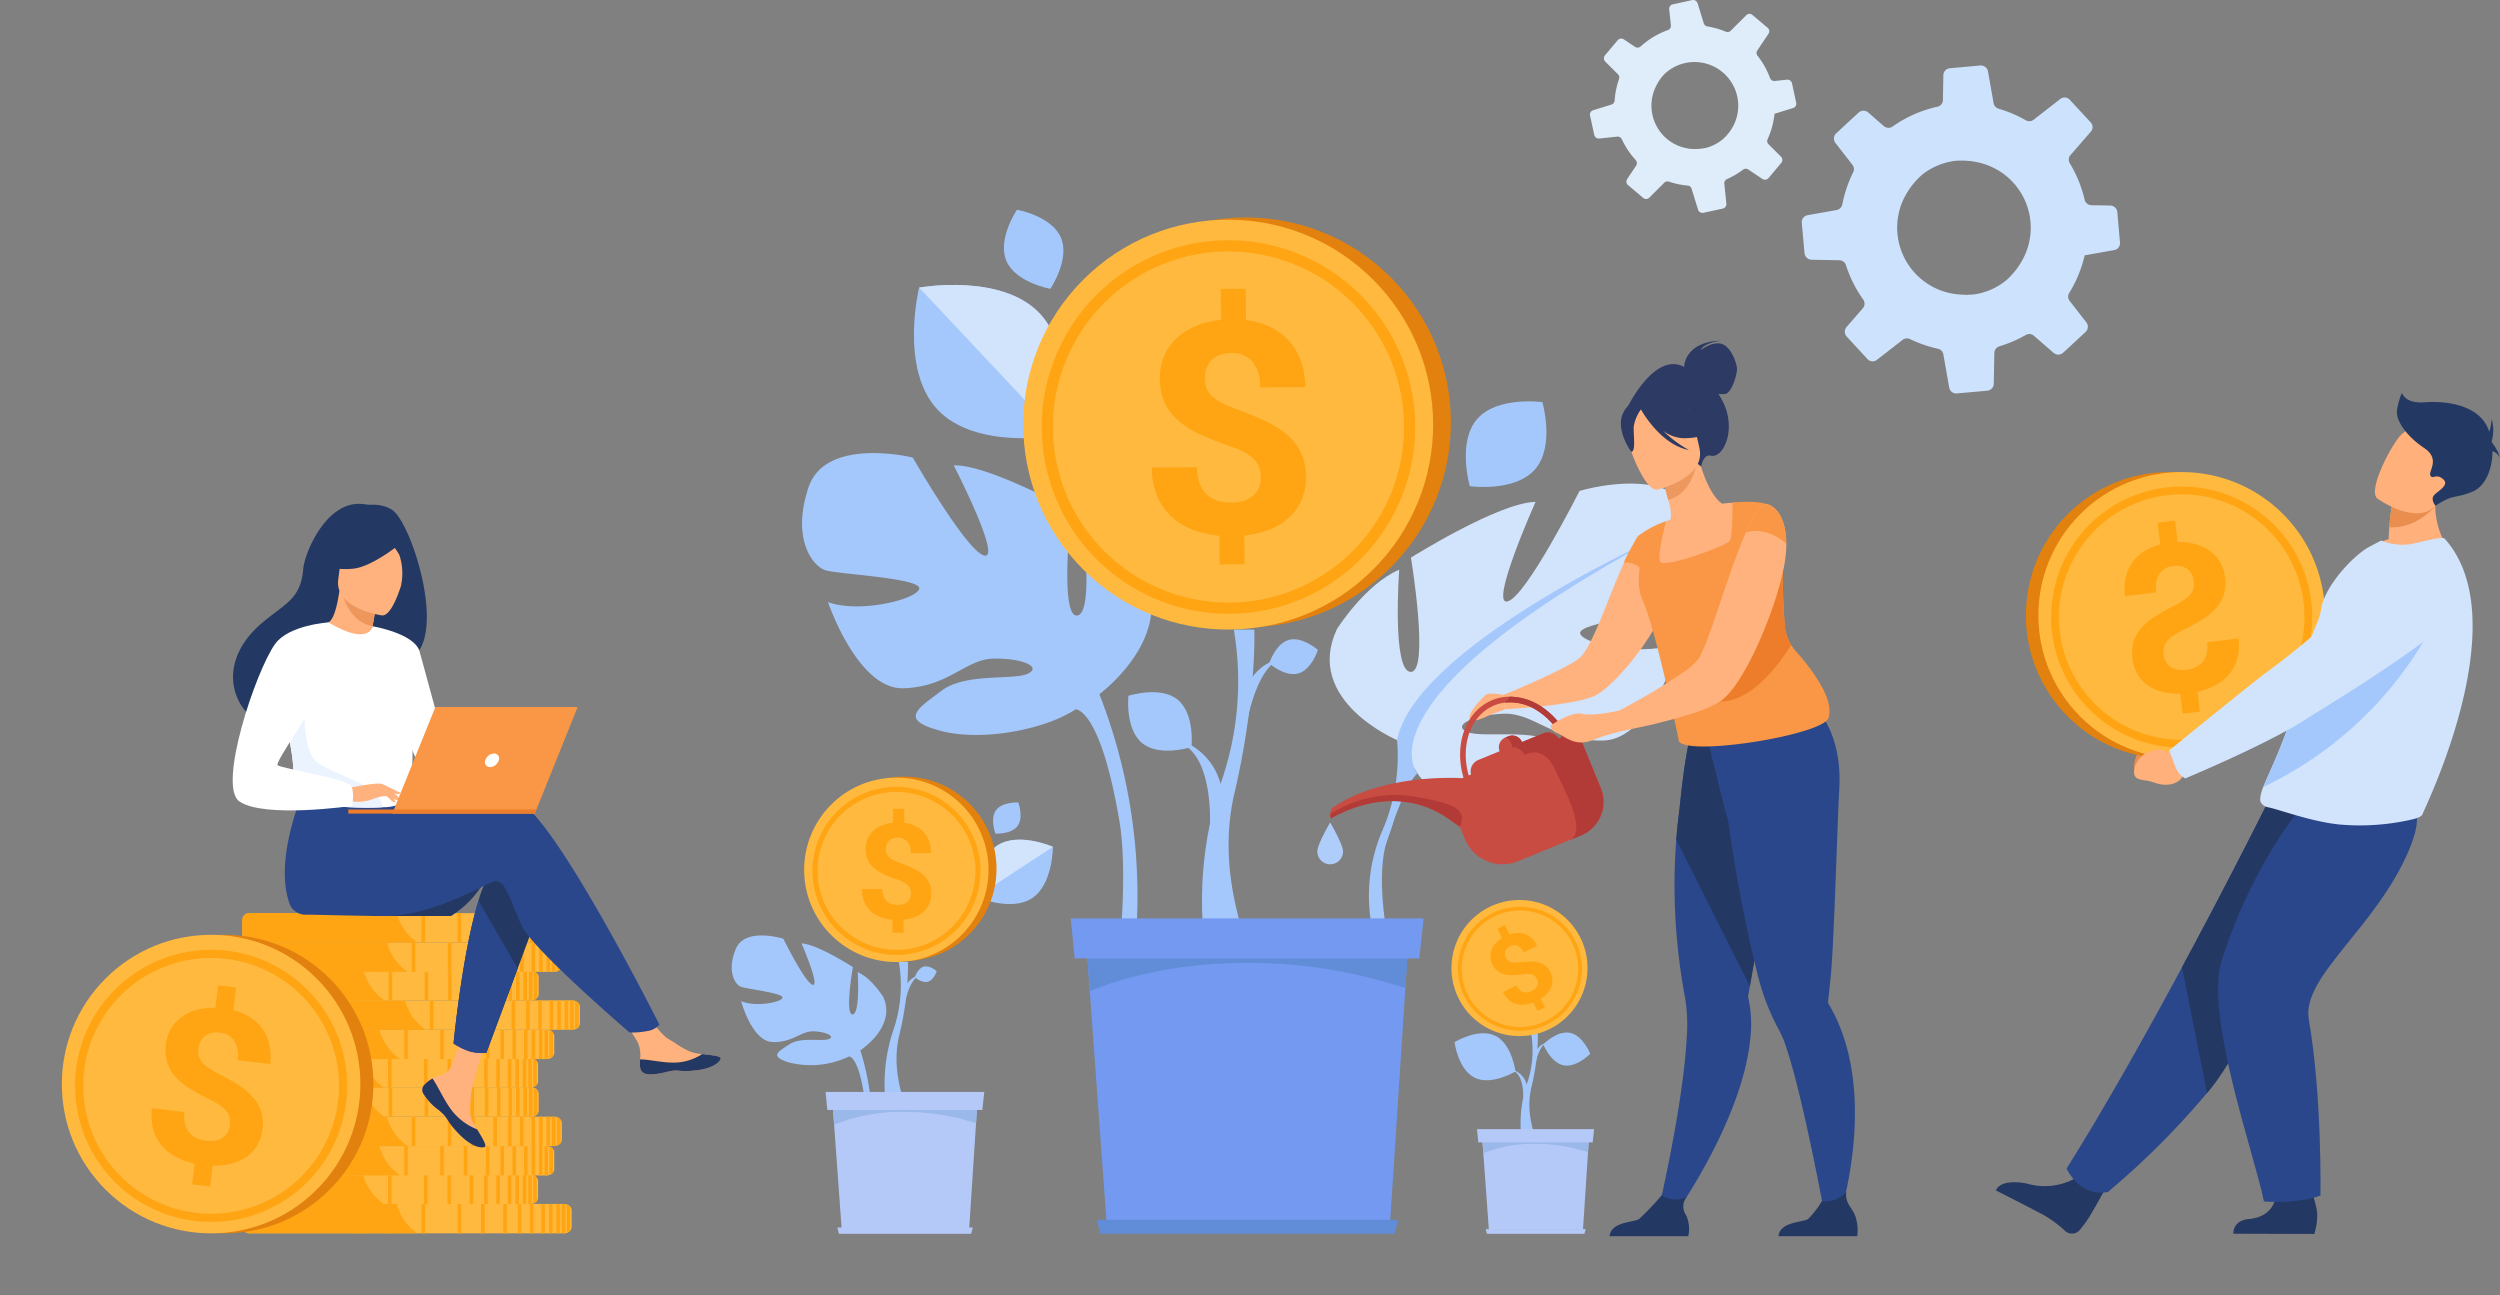 <svg xmlns="http://www.w3.org/2000/svg" width="362.011" height="187.551" viewBox="0 0 362.011 187.551">
  <rect x="0" y="0" width="362.011" height="187.551" fill="#808080" stroke="none"/>
  <g id="Сгруппировать_5378" data-name="Сгруппировать 5378" transform="translate(-210.777 -267.802)">
    <g id="Сгруппировать_1257" data-name="Сгруппировать 1257" transform="translate(420.955 398.13)">
      <g id="Сгруппировать_1256" data-name="Сгруппировать 1256" transform="translate(0 0)">
        <g id="Сгруппировать_1249" data-name="Сгруппировать 1249" transform="translate(9.039 24.676)">
          <path id="Контур_2322" data-name="Контур 2322" d="M1918.367,1540.8c0-.028.151-3.134-1.349-3.848l.106-.1a3.061,3.061,0,0,1,1.754,2.03c.227.779.055.95.055.979Z" transform="translate(-1917.017 -1536.848)" fill="#a4c8fc"/>
        </g>
        <g id="Сгруппировать_1252" data-name="Сгруппировать 1252" transform="translate(0.441 19.29)">
          <path id="Контур_2323" data-name="Контур 2323" d="M1854.539,1499s.513,4,2.952,5.169,5.88-.931,5.88-.931-.513-4-2.952-5.169S1854.539,1499,1854.539,1499Z" transform="translate(-1854.539 -1497.712)" fill="#a4c8fc"/>
          <g id="Сгруппировать_1250" data-name="Сгруппировать 1250" transform="translate(9.563)">
            <path id="Контур_2324" data-name="Контур 2324" d="M1924.162,1512.875a18.112,18.112,0,0,1,.815-7.891,14.76,14.76,0,0,0,.588-7.271h.979a32.041,32.041,0,0,1-.95,7.869c-.938,4.02.814,7.293.441,7.293Z" transform="translate(-1924.034 -1497.712)" fill="#a4c8fc"/>
          </g>
          <g id="Сгруппировать_1251" data-name="Сгруппировать 1251" transform="translate(11.589 1.357)">
            <path id="Контур_2325" data-name="Контур 2325" d="M1938.914,1510.576c.005-.021.473-2.7,1.729-3.006h0a2.337,2.337,0,0,0-1.675,1.225c-.3.557-.193.714-.2.737Z" transform="translate(-1938.757 -1507.57)" fill="#a4c8fc"/>
          </g>
        </g>
        <path id="Контур_2326" data-name="Контур 2326" d="M1950.87,1501.679c-1.879-.38-2.928-3.037-2.928-3.037s2-2.042,3.877-1.663,2.928,3.037,2.928,3.037S1952.749,1502.059,1950.87,1501.679Z" transform="translate(-1934.648 -1477.749)" fill="#a4c8fc"/>
        <g id="Сгруппировать_1255" data-name="Сгруппировать 1255">
          <path id="Контур_2327" data-name="Контур 2327" d="M1852.958,1372.8a9.85,9.85,0,1,1,13.644,2.808A9.85,9.85,0,0,1,1852.958,1372.8Z" transform="translate(-1851.333 -1357.533)" fill="#ffb93e"/>
          <g id="Сгруппировать_1253" data-name="Сгруппировать 1253" transform="translate(0.938 0.971)">
            <path id="Контур_2328" data-name="Контур 2328" d="M1872.062,1381.062a8.974,8.974,0,1,1,3.854-5.685A8.914,8.914,0,0,1,1872.062,1381.062Zm-9.578-14.543a8.439,8.439,0,1,0,11.69,2.406A8.449,8.449,0,0,0,1862.484,1366.519Z" transform="translate(-1858.148 -1364.589)" fill="#ffa412"/>
          </g>
          <g id="Сгруппировать_1254" data-name="Сгруппировать 1254" transform="translate(5.63 3.624)">
            <path id="Контур_2329" data-name="Контур 2329" d="M1899,1391.686a1.468,1.468,0,0,0-.3-.423,1.081,1.081,0,0,0-.422-.24,2.049,2.049,0,0,0-.582-.082,5.421,5.421,0,0,0-.781.056,14.2,14.2,0,0,1-1.434.115,4.455,4.455,0,0,1-1.209-.122,2.625,2.625,0,0,1-.979-.475,2.964,2.964,0,0,1-1.033-2,2.482,2.482,0,0,1,.156-1.028,3.115,3.115,0,0,1,.571-.944,4.15,4.15,0,0,1,.96-.8l-.667-1.332,1.072-.537.677,1.35a3.728,3.728,0,0,1,1.2-.218,2.814,2.814,0,0,1,2.037.813,3.73,3.73,0,0,1,.74,1.034l-1.936.97a1.825,1.825,0,0,0-.891-.951,1.268,1.268,0,0,0-1.073.074,1.617,1.617,0,0,0-.477.344,1.088,1.088,0,0,0-.243.41,1.013,1.013,0,0,0-.035.45,1.509,1.509,0,0,0,.148.463,1.362,1.362,0,0,0,.276.383,1.011,1.011,0,0,0,.4.23,2.063,2.063,0,0,0,.585.08,6.926,6.926,0,0,0,.818-.048q.771-.083,1.432-.094a4.512,4.512,0,0,1,1.209.13,2.536,2.536,0,0,1,1.716,1.418,2.711,2.711,0,0,1,.3,1.079,2.468,2.468,0,0,1-.162,1.023,3,3,0,0,1-.585.931,4.48,4.48,0,0,1-.971.8l.62,1.238-1.065.534-.617-1.232a5.027,5.027,0,0,1-1.2.3,3.185,3.185,0,0,1-1.191-.077,2.853,2.853,0,0,1-1.087-.565,3.473,3.473,0,0,1-.884-1.161l1.936-.97a2.149,2.149,0,0,0,.494.675,1.378,1.378,0,0,0,.569.307,1.339,1.339,0,0,0,.6.012,2.283,2.283,0,0,0,.575-.2,1.92,1.92,0,0,0,.513-.357,1.287,1.287,0,0,0,.286-.424,1.02,1.02,0,0,0,.071-.46A1.244,1.244,0,0,0,1899,1391.686Z" transform="translate(-1892.248 -1383.865)" fill="#ffa412"/>
          </g>
        </g>
      </g>
      <path id="Контур_2330" data-name="Контур 2330" d="M1898.776,1600.981v.008l-.2,3.017-.729,11.2h-13.633l-.8-11.05-.221-3.045-.01-.133Z" transform="translate(-1878.8 -1567.479)" fill="#b4c9f7"/>
      <path id="Контур_2331" data-name="Контур 2331" d="M1898.837,1601.039l-.2,3.017a23.877,23.877,0,0,0-7.6-1.218,18.994,18.994,0,0,0-7.566,1.371l-.221-3.045Z" transform="translate(-1878.861 -1567.53)" fill="#9bb8ea"/>
      <path id="Контур_2332" data-name="Контур 2332" d="M1894.964,1600.505H1878.4l-.19-1.925h16.961Z" transform="translate(-1874.514 -1565.409)" fill="#b4c9f7"/>
      <path id="Контур_2333" data-name="Контур 2333" d="M1901.688,1704.521h-14.136l-.162-.671h14.477Z" transform="translate(-1882.429 -1656.192)" fill="#b4c9f7"/>
    </g>
    <g id="Сгруппировать_1263" data-name="Сгруппировать 1263" transform="translate(497.35 324.681)">
      <g id="Сгруппировать_1258" data-name="Сгруппировать 1258" transform="translate(22.451 24.255)">
        <path id="Контур_2334" data-name="Контур 2334" d="M2575.409,1184.522l-1.324,1.075s-3.621-1.3-4.438,3c0,0-.218,1.834.944,1.837a23.213,23.213,0,0,1,2.327-.152,2.976,2.976,0,0,0,3.249-2.154l.787-1.131Z" transform="translate(-2569.631 -1159.137)" fill="#ea8e50"/>
        <path id="Контур_2335" data-name="Контур 2335" d="M2606.611,1027.744a2.706,2.706,0,0,1-.971-1.918s12.228-10.011,13.468-10.827a150.807,150.807,0,0,0,14.06-13.407c2.088-2.414,4.675-1.478,7.634-.628l2.437.7a4.076,4.076,0,0,1,1.293,6.96c-6.8,5.632-18.112,11.968-20.228,13.3-5.254,3.3-15.539,7.233-15.539,7.233A6.52,6.52,0,0,1,2606.611,1027.744Z" transform="translate(-2600.683 -1000.052)" fill="#1e3d70"/>
      </g>
      <path id="Контур_2336" data-name="Контур 2336" d="M2436.191,1648.26a9.219,9.219,0,0,1-7.515,1.048s-3.666-.835-4.47.993c0,0,5.623,2.856,7.046,3.638a17.017,17.017,0,0,1,2.982,2.237,1.475,1.475,0,0,0,2.135-.165c.247-.3.53-.666.841-1.087.867-1.175,2.887-4.97,2.887-4.97Z" transform="translate(-2421.766 -1534.804)" fill="#233862"/>
      <g id="Сгруппировать_1261" data-name="Сгруппировать 1261" transform="translate(0 2.884)">
        <circle id="Эллипс_223" data-name="Эллипс 223" cx="20.749" cy="20.749" r="20.749" transform="translate(4.172 47.099) rotate(-82.238)" fill="#e2810e"/>
        <circle id="Эллипс_224" data-name="Эллипс 224" cx="20.749" cy="20.749" r="20.749" transform="translate(0 29.343) rotate(-45)" fill="#ffb93e"/>
        <g id="Сгруппировать_1259" data-name="Сгруппировать 1259" transform="translate(10.439 10.684)">
          <path id="Контур_2337" data-name="Контур 2337" d="M2487.875,954.663a18.9,18.9,0,1,1,13.367,5.537A18.78,18.78,0,0,1,2487.875,954.663Zm-4.409-13.367a17.776,17.776,0,1,0,17.777-17.776A17.8,17.8,0,0,0,2483.466,941.3Z" transform="translate(-2482.338 -922.391)" fill="#ffa412"/>
        </g>
        <g id="Сгруппировать_1260" data-name="Сгруппировать 1260" transform="translate(21.07 15.627)">
          <path id="Контур_2338" data-name="Контур 2338" d="M2565.568,978.734a2.151,2.151,0,0,0,.658.726,2.7,2.7,0,0,0,.995.414,4.04,4.04,0,0,0,1.316.036,4.836,4.836,0,0,0,1.242-.317,2.828,2.828,0,0,0,1.036-.714,2.918,2.918,0,0,0,.645-1.2,4.5,4.5,0,0,0,.085-1.76l4.53-.538a7.3,7.3,0,0,1-.209,3.066,6,6,0,0,1-1.258,2.254,6.711,6.711,0,0,1-2.006,1.515,10.584,10.584,0,0,1-2.448.866l.342,2.883-2.492.3-.344-2.9a9.441,9.441,0,0,1-2.632-.278,6.335,6.335,0,0,1-2.109-.961,5.184,5.184,0,0,1-1.471-1.612,6.266,6.266,0,0,1-.516-4.752,5.617,5.617,0,0,1,1.172-1.977,9.511,9.511,0,0,1,1.976-1.63q1.175-.745,2.628-1.493a14.566,14.566,0,0,0,1.495-.864,4.3,4.3,0,0,0,.936-.82,2.139,2.139,0,0,0,.445-.872,2.9,2.9,0,0,0,.041-.994,3.149,3.149,0,0,0-.276-.986,2.148,2.148,0,0,0-.582-.751,2.3,2.3,0,0,0-.9-.439,3.4,3.4,0,0,0-1.239-.053,2.671,2.671,0,0,0-1.974,1.113,3.844,3.844,0,0,0-.466,2.706l-4.53.537a7.9,7.9,0,0,1,.1-2.677,5.928,5.928,0,0,1,2.642-3.791,7.842,7.842,0,0,1,2.361-1l-.375-3.159,2.508-.3.37,3.116a8.75,8.75,0,0,1,2.619.3,6.562,6.562,0,0,1,2.1,1,5.256,5.256,0,0,1,1.465,1.627,6.249,6.249,0,0,1,.5,4.724,5.538,5.538,0,0,1-1.173,1.97,9.408,9.408,0,0,1-1.986,1.616,29.662,29.662,0,0,1-2.656,1.459,11.429,11.429,0,0,0-1.438.805,4.319,4.319,0,0,0-.928.819,2.281,2.281,0,0,0-.464.912,3.128,3.128,0,0,0-.045,1.1A2.63,2.63,0,0,0,2565.568,978.734Z" transform="translate(-2559.59 -958.311)" fill="#ffa412"/>
        </g>
      </g>
      <path id="Контур_2339" data-name="Контур 2339" d="M2498.641,1307.771s1.807,4.167,5.978,3.4a116.388,116.388,0,0,0,14.35-14.331,32.446,32.446,0,0,0,4.459-6.969c3.872-8.964,14.321-22.333,20.966-29.11l-16.623-6.013s-5.324,10.71-12.409,23.866C2510.257,1288.095,2504.24,1298.844,2498.641,1307.771Z" transform="translate(-2485.959 -1195.445)" fill="#2b478b"/>
      <path id="Контур_2340" data-name="Контур 2340" d="M2620.153,1278.616l3.607,18.225a32.433,32.433,0,0,0,4.459-6.969c3.872-8.964,14.322-22.333,20.966-29.11l-16.623-6.013S2627.238,1265.46,2620.153,1278.616Z" transform="translate(-2590.75 -1195.445)" fill="#233862"/>
      <path id="Контур_2341" data-name="Контур 2341" d="M2680.293,1654.411s.181,3.325-3.849,3.768c0,0-2.3.012-2.31,2.128l11.714.037a9.108,9.108,0,0,0,.423-2.682c.064-1.4-1.361-5.074-1.361-5.074Z" transform="translate(-2637.302 -1538.537)" fill="#233862"/>
      <path id="Контур_2342" data-name="Контур 2342" d="M2670.682,1250.127s-7.4,8.137-12.106,22.8c-2.558,7.976,4.688,28.03,6.1,35,0,0,4.86.413,8.183-.872,0,0,.253-14.391-1.691-25.482-1.088-6.207,9.75-13.276,14.486-24.492,3.222-7.631-.7-7.5-5.514-7.684Z" transform="translate(-2623.417 -1190.823)" fill="#2b478b"/>
      <path id="Контур_2343" data-name="Контур 2343" d="M2812.065,928.013c4.12,2.327,12.555.181,12.555.181a11.749,11.749,0,0,1-1.869-10.223l-3.235,1.643-3.475,1.765a28.848,28.848,0,0,0-.381,3.114c-.04.515-.075,1.091-.1,1.72A10.807,10.807,0,0,0,2812.065,928.013Z" transform="translate(-2756.252 -905.012)" fill="#ffb07b"/>
      <path id="Контур_2344" data-name="Контур 2344" d="M2702.28,1014.451c0,.724.834,1.071,1.011,1.106,1.662.3,6.3,2.109,10.482,2.522a33.517,33.517,0,0,0,10.377-.7c.476-.1,1.592-.4,1.67-.852.1-.5,13.847-28.027,3.16-39.852-.251-.277-2.361.222-4.29.68a7.921,7.921,0,0,1-4.876-.4l-1.81.952c-2.222,1.238-6.426,5.637-6.918,9.088-.25,1.755-1.254,3.055-1.544,4.6q-.162.857-.33,1.673-.328,1.6-.677,3.046c-.628,2.61-1.292,4.858-1.943,6.8-.694,2.061-1.373,3.776-1.981,5.21-.788,1.86-1.454,3.25-1.87,4.314A5.307,5.307,0,0,0,2702.28,1014.451Z" transform="translate(-2661.574 -955.567)" fill="#d2e3fc"/>
      <path id="Контур_2345" data-name="Контур 2345" d="M2705.639,1071.188a54.018,54.018,0,0,0,26.128-26.7s-15.768,5.817-19.657,7.331q-.329,1.6-.677,3.046c-.628,2.61-1.292,4.858-1.943,6.8-.694,2.061-1.374,3.776-1.981,5.21C2706.721,1068.734,2706.055,1070.124,2705.639,1071.188Z" transform="translate(-2664.471 -1014.118)" fill="#a4c8fc"/>
      <g id="Сгруппировать_1262" data-name="Сгруппировать 1262" transform="translate(22.451 25.122)">
        <path id="Контур_2346" data-name="Контур 2346" d="M2576.993,1199.337l-1.677.615a3.587,3.587,0,0,0-5.449,1.487s-.756,1.687.441,2.053.761.022,2.444.582,3.34.157,3.976-1.045l1.14-.836Z" transform="translate(-2569.631 -1172.689)" fill="#ffb07b"/>
        <path id="Контур_2347" data-name="Контур 2347" d="M2607.438,1035.378c-.62-1.618-.9-2.351-.9-2.351s12.672-10.329,13.963-11.215c.88-.6,9.639-7.151,13.91-12.254a8.938,8.938,0,0,1,8.689-3.011l2.66.558a3.956,3.956,0,0,1,1.764,6.875c-7.017,6.016-18.854,12.994-21.06,14.445-5.478,3.6-17.6,8.651-17.6,8.651A3.12,3.12,0,0,1,2607.438,1035.378Z" transform="translate(-2601.457 -1006.358)" fill="#d2e3fc"/>
      </g>
      <path id="Контур_2348" data-name="Контур 2348" d="M2838.19,934.788c4.052.227,6.687-3.118,6.687-3.118a32.148,32.148,0,0,1-2.831-1.761l-3.475,1.765A28.757,28.757,0,0,0,2838.19,934.788Z" transform="translate(-2778.782 -915.307)" fill="#ea8e50"/>
      <path id="Контур_2349" data-name="Контур 2349" d="M2823.416,870.365s6.139,4.405,8.824.54,5.284-5.9,1.479-8.876-5.6-2.036-6.81-.964S2821.889,869.119,2823.416,870.365Z" transform="translate(-2765.734 -855.043)" fill="#ffb07b"/>
      <path id="Контур_2350" data-name="Контур 2350" d="M2846.191,826.329a9.867,9.867,0,0,1,.715-2.531s.385,1.6,3.3,1.376,7.539.287,9.079,3.61c.1.211.186.429.263.652a7.692,7.692,0,0,0,.346-1.841,5.675,5.675,0,0,1,0,3.22h0c.009.052.016.1.023.157a6.492,6.492,0,0,1,1.184,2.236,2.027,2.027,0,0,0-1.09-.97c.013,2.586-1.036,5.114-2.876,5.867-2.692,1.1-2.67.261-5.377,2.057,0,0-.726-.9-.23-1.506s2.366-1.486,1.32-2.366-1.43.11-1.816-.5,1.541-2.366-.936-4.017S2845.971,827.815,2846.191,826.329Z" transform="translate(-2785.665 -823.798)" fill="#233862"/>
    </g>
    <g id="Сгруппировать_1295" data-name="Сгруппировать 1295" transform="translate(210.777 340.759)">
      <g id="Сгруппировать_1290" data-name="Сгруппировать 1290" transform="translate(0 53.453)">
        <g id="Сгруппировать_1286" data-name="Сгруппировать 1286" transform="translate(30.23 5.826)">
          <g id="Сгруппировать_1265" data-name="Сгруппировать 1265" transform="translate(4.863 42.104)">
            <path id="Контур_2351" data-name="Контур 2351" d="M626.716,1678.288v2.4a.816.816,0,0,1-.189.516,1.1,1.1,0,0,1-.516.346,1.2,1.2,0,0,1-.2.047,1.267,1.267,0,0,1-.194.015H580.133a1.039,1.039,0,0,1-1.1-.877c0-.016,0-.032,0-.047v-2.4c0-.016,0-.032,0-.048a1.039,1.039,0,0,1,1.1-.877h45.483a1.251,1.251,0,0,1,.194.015,1.172,1.172,0,0,1,.2.047,1.1,1.1,0,0,1,.516.346A.816.816,0,0,1,626.716,1678.288Z" transform="translate(-579.032 -1677.364)" fill="#ffb93e"/>
            <path id="Контур_2352" data-name="Контур 2352" d="M604.381,1681.61H580.014a.962.962,0,0,1-.981-.877c0-.016,0-.032,0-.047v-2.4c0-.016,0-.032,0-.048a.962.962,0,0,1,.981-.877h21.375A7.444,7.444,0,0,0,604.381,1681.61Z" transform="translate(-579.032 -1677.364)" fill="#ffa412"/>
            <g id="Сгруппировать_1264" data-name="Сгруппировать 1264" transform="translate(16.711)">
              <rect id="Прямоугольник_1078" data-name="Прямоугольник 1078" width="0.517" height="4.246" transform="translate(24.921 0)" fill="#ffa412"/>
              <rect id="Прямоугольник_1079" data-name="Прямоугольник 1079" width="0.517" height="4.246" transform="translate(23.171 0)" fill="#ffa412"/>
              <rect id="Прямоугольник_1080" data-name="Прямоугольник 1080" width="0.517" height="4.246" transform="translate(21.073 0)" fill="#ffa412"/>
              <rect id="Прямоугольник_1081" data-name="Прямоугольник 1081" width="0.517" height="4.246" transform="translate(17.857 0)" fill="#ffa412"/>
              <rect id="Прямоугольник_1082" data-name="Прямоугольник 1082" width="0.517" height="4.246" transform="translate(14.456 0)" fill="#ffa412"/>
              <rect id="Прямоугольник_1083" data-name="Прямоугольник 1083" width="0.517" height="4.246" transform="translate(9.241 0)" fill="#ffa412"/>
              <rect id="Прямоугольник_1084" data-name="Прямоугольник 1084" width="0.517" height="4.246" transform="translate(4.359 0)" fill="#ffa412"/>
              <rect id="Прямоугольник_1085" data-name="Прямоугольник 1085" width="0.517" height="4.246" transform="translate(0 0)" fill="#ffa412"/>
              <rect id="Прямоугольник_1086" data-name="Прямоугольник 1086" width="0.517" height="4.246" transform="translate(26.587 0)" fill="#ffa412"/>
              <rect id="Прямоугольник_1087" data-name="Прямоугольник 1087" width="0.517" height="4.246" transform="translate(27.687 0)" fill="#ffa412"/>
              <rect id="Прямоугольник_1088" data-name="Прямоугольник 1088" width="0.517" height="4.246" transform="translate(28.75 0)" fill="#ffa412"/>
              <path id="Контур_2353" data-name="Контур 2353" d="M915.715,1677.379v4.216a1.264,1.264,0,0,1-.194.015H915.2v-4.246h.323A1.249,1.249,0,0,1,915.715,1677.379Z" transform="translate(-885.649 -1677.364)" fill="#ffa412"/>
              <path id="Контур_2354" data-name="Контур 2354" d="M920.935,1678.163v3.43a1.094,1.094,0,0,1-.516.346v-4.122A1.1,1.1,0,0,1,920.935,1678.163Z" transform="translate(-890.151 -1677.755)" fill="#ffa412"/>
            </g>
          </g>
          <g id="Сгруппировать_1267" data-name="Сгруппировать 1267" transform="translate(0 37.858)">
            <path id="Контур_2355" data-name="Контур 2355" d="M591.378,1647.434v2.4a.816.816,0,0,1-.189.516,1.1,1.1,0,0,1-.516.346,1.166,1.166,0,0,1-.2.047,1.235,1.235,0,0,1-.194.015H544.794a1.039,1.039,0,0,1-1.1-.877c0-.016,0-.031,0-.047v-2.4c0-.016,0-.032,0-.048a1.039,1.039,0,0,1,1.1-.877h45.483c.029,0,.059,0,.087,0l.037,0,.041,0,.029,0a1.19,1.19,0,0,1,.2.048l.028.01.028.01.055.023.032.015.028.014.052.028.057.035.043.029,0,0,.028.021a.874.874,0,0,1,.08.069l.022.021.021.023c.014.015.028.031.041.047A.816.816,0,0,1,591.378,1647.434Z" transform="translate(-543.694 -1646.509)" fill="#ffb93e"/>
            <path id="Контур_2356" data-name="Контур 2356" d="M569.043,1650.755H544.676a.962.962,0,0,1-.981-.877c0-.016,0-.031,0-.047v-2.4c0-.016,0-.032,0-.048a.962.962,0,0,1,.981-.877H566.05c.01.035.019.07.03.1A7.429,7.429,0,0,0,569.043,1650.755Z" transform="translate(-543.694 -1646.509)" fill="#ffa412"/>
            <g id="Сгруппировать_1266" data-name="Сгруппировать 1266" transform="translate(16.711)">
              <rect id="Прямоугольник_1089" data-name="Прямоугольник 1089" width="0.517" height="4.246" transform="translate(24.921 0)" fill="#ffa412"/>
              <rect id="Прямоугольник_1090" data-name="Прямоугольник 1090" width="0.517" height="4.246" transform="translate(23.171 0)" fill="#ffa412"/>
              <rect id="Прямоугольник_1091" data-name="Прямоугольник 1091" width="0.517" height="4.246" transform="translate(21.073 0)" fill="#ffa412"/>
              <rect id="Прямоугольник_1092" data-name="Прямоугольник 1092" width="0.517" height="4.246" transform="translate(17.857 0)" fill="#ffa412"/>
              <rect id="Прямоугольник_1093" data-name="Прямоугольник 1093" width="0.517" height="4.246" transform="translate(14.456 0)" fill="#ffa412"/>
              <rect id="Прямоугольник_1094" data-name="Прямоугольник 1094" width="0.517" height="4.246" transform="translate(9.241 0)" fill="#ffa412"/>
              <rect id="Прямоугольник_1095" data-name="Прямоугольник 1095" width="0.517" height="4.246" transform="translate(4.359 0)" fill="#ffa412"/>
              <rect id="Прямоугольник_1096" data-name="Прямоугольник 1096" width="0.517" height="4.246" transform="translate(0 0)" fill="#ffa412"/>
              <rect id="Прямоугольник_1097" data-name="Прямоугольник 1097" width="0.517" height="4.246" transform="translate(26.587 0)" fill="#ffa412"/>
              <rect id="Прямоугольник_1098" data-name="Прямоугольник 1098" width="0.517" height="4.246" transform="translate(27.687 0)" fill="#ffa412"/>
              <rect id="Прямоугольник_1099" data-name="Прямоугольник 1099" width="0.517" height="4.246" transform="translate(28.75 0)" fill="#ffa412"/>
              <path id="Контур_2357" data-name="Контур 2357" d="M880.376,1646.523v4.217a1.272,1.272,0,0,1-.194.015h-.323v-4.246h.323A1.3,1.3,0,0,1,880.376,1646.523Z" transform="translate(-850.31 -1646.508)" fill="#ffa412"/>
              <path id="Контур_2358" data-name="Контур 2358" d="M885.6,1647.307v3.43a1.1,1.1,0,0,1-.516.346v-4.121A1.1,1.1,0,0,1,885.6,1647.307Z" transform="translate(-854.813 -1646.899)" fill="#ffa412"/>
            </g>
          </g>
          <g id="Сгруппировать_1269" data-name="Сгруппировать 1269" transform="translate(2.35 33.716)">
            <path id="Контур_2359" data-name="Контур 2359" d="M608.454,1617.339v2.4a.817.817,0,0,1-.189.516,1.1,1.1,0,0,1-.516.346,1.161,1.161,0,0,1-.2.047,1.253,1.253,0,0,1-.194.015H561.871a1.261,1.261,0,0,1-.507-.1.943.943,0,0,1-.588-.731c0-.014,0-.028,0-.042s0-.032,0-.047v-2.4c0-.016,0-.032,0-.048a1.039,1.039,0,0,1,1.1-.876h45.483a1.238,1.238,0,0,1,.194.015,1.162,1.162,0,0,1,.2.047,1.1,1.1,0,0,1,.516.346A.817.817,0,0,1,608.454,1617.339Z" transform="translate(-560.77 -1616.414)" fill="#ffb93e"/>
            <path id="Контур_2360" data-name="Контур 2360" d="M586.12,1620.661H561.753a1.022,1.022,0,0,1-.453-.1.928.928,0,0,1-.525-.731c0-.014,0-.028,0-.042s0-.032,0-.047v-2.4c0-.016,0-.032,0-.048a.961.961,0,0,1,.981-.876h21.375a7.453,7.453,0,0,0,2.843,4.141Z" transform="translate(-560.77 -1616.414)" fill="#ffa412"/>
            <g id="Сгруппировать_1268" data-name="Сгруппировать 1268" transform="translate(16.711)">
              <rect id="Прямоугольник_1100" data-name="Прямоугольник 1100" width="0.517" height="4.246" transform="translate(24.921 0)" fill="#ffa412"/>
              <rect id="Прямоугольник_1101" data-name="Прямоугольник 1101" width="0.517" height="4.246" transform="translate(23.171 0)" fill="#ffa412"/>
              <rect id="Прямоугольник_1102" data-name="Прямоугольник 1102" width="0.517" height="4.246" transform="translate(21.073 0)" fill="#ffa412"/>
              <rect id="Прямоугольник_1103" data-name="Прямоугольник 1103" width="0.517" height="4.246" transform="translate(17.857 0)" fill="#ffa412"/>
              <rect id="Прямоугольник_1104" data-name="Прямоугольник 1104" width="0.517" height="4.246" transform="translate(14.456 0)" fill="#ffa412"/>
              <rect id="Прямоугольник_1105" data-name="Прямоугольник 1105" width="0.517" height="4.246" transform="translate(9.241 0)" fill="#ffa412"/>
              <rect id="Прямоугольник_1106" data-name="Прямоугольник 1106" width="0.517" height="4.246" transform="translate(4.359 0)" fill="#ffa412"/>
              <rect id="Прямоугольник_1107" data-name="Прямоугольник 1107" width="0.517" height="4.246" transform="translate(0 0)" fill="#ffa412"/>
              <rect id="Прямоугольник_1108" data-name="Прямоугольник 1108" width="0.517" height="4.246" transform="translate(26.587 0)" fill="#ffa412"/>
              <rect id="Прямоугольник_1109" data-name="Прямоугольник 1109" width="0.517" height="4.246" transform="translate(27.687 0)" fill="#ffa412"/>
              <rect id="Прямоугольник_1110" data-name="Прямоугольник 1110" width="0.517" height="4.246" transform="translate(28.75 0)" fill="#ffa412"/>
              <path id="Контур_2361" data-name="Контур 2361" d="M897.454,1616.428v4.216a1.283,1.283,0,0,1-.194.015h-.323v-4.246h.323A1.267,1.267,0,0,1,897.454,1616.428Z" transform="translate(-867.388 -1616.413)" fill="#ffa412"/>
              <path id="Контур_2362" data-name="Контур 2362" d="M902.675,1617.212v3.43a1.1,1.1,0,0,1-.516.346v-4.121A1.1,1.1,0,0,1,902.675,1617.212Z" transform="translate(-871.891 -1616.804)" fill="#ffa412"/>
            </g>
          </g>
          <g id="Сгруппировать_1271" data-name="Сгруппировать 1271" transform="translate(3.439 29.47)">
            <path id="Контур_2363" data-name="Контур 2363" d="M616.372,1586.483v2.4a.816.816,0,0,1-.189.516,1.1,1.1,0,0,1-.516.346,1.2,1.2,0,0,1-.2.048,1.284,1.284,0,0,1-.194.015H569.789a1.039,1.039,0,0,1-1.1-.877c0-.016,0-.032,0-.047v-2.4c0-.016,0-.032,0-.047a1.014,1.014,0,0,1,.969-.87,1.232,1.232,0,0,1,.13-.007h45.483a1.268,1.268,0,0,1,.194.015,1.151,1.151,0,0,1,.2.048,1.094,1.094,0,0,1,.516.346A.816.816,0,0,1,616.372,1586.483Z" transform="translate(-568.688 -1585.559)" fill="#ffb93e"/>
            <path id="Контур_2364" data-name="Контур 2364" d="M594.037,1589.805H569.67a.962.962,0,0,1-.981-.877c0-.016,0-.032,0-.047v-2.4c0-.016,0-.032,0-.047a.954.954,0,0,1,.865-.87.979.979,0,0,1,.116-.007h21.375l0,.007A7.445,7.445,0,0,0,594.037,1589.805Z" transform="translate(-568.688 -1585.559)" fill="#ffa412"/>
            <g id="Сгруппировать_1270" data-name="Сгруппировать 1270" transform="translate(16.711)">
              <rect id="Прямоугольник_1111" data-name="Прямоугольник 1111" width="0.517" height="4.246" transform="translate(24.921 0)" fill="#ffa412"/>
              <rect id="Прямоугольник_1112" data-name="Прямоугольник 1112" width="0.517" height="4.246" transform="translate(23.172 0)" fill="#ffa412"/>
              <rect id="Прямоугольник_1113" data-name="Прямоугольник 1113" width="0.517" height="4.246" transform="translate(21.073 0)" fill="#ffa412"/>
              <rect id="Прямоугольник_1114" data-name="Прямоугольник 1114" width="0.517" height="4.246" transform="translate(17.857 0)" fill="#ffa412"/>
              <rect id="Прямоугольник_1115" data-name="Прямоугольник 1115" width="0.517" height="4.246" transform="translate(14.456 0)" fill="#ffa412"/>
              <rect id="Прямоугольник_1116" data-name="Прямоугольник 1116" width="0.517" height="4.246" transform="translate(9.241 0)" fill="#ffa412"/>
              <rect id="Прямоугольник_1117" data-name="Прямоугольник 1117" width="0.517" height="4.246" transform="translate(4.359 0)" fill="#ffa412"/>
              <rect id="Прямоугольник_1118" data-name="Прямоугольник 1118" width="0.517" height="4.246" transform="translate(0 0)" fill="#ffa412"/>
              <rect id="Прямоугольник_1119" data-name="Прямоугольник 1119" width="0.517" height="4.246" transform="translate(26.587 0)" fill="#ffa412"/>
              <rect id="Прямоугольник_1120" data-name="Прямоугольник 1120" width="0.517" height="4.246" transform="translate(27.687 0)" fill="#ffa412"/>
              <rect id="Прямоугольник_1121" data-name="Прямоугольник 1121" width="0.517" height="4.246" transform="translate(28.75 0)" fill="#ffa412"/>
              <path id="Контур_2365" data-name="Контур 2365" d="M905.37,1585.572v4.216a1.284,1.284,0,0,1-.194.015h-.323v-4.246h.323A1.269,1.269,0,0,1,905.37,1585.572Z" transform="translate(-875.304 -1585.557)" fill="#ffa412"/>
              <path id="Контур_2366" data-name="Контур 2366" d="M910.591,1586.356v3.43a1.1,1.1,0,0,1-.517.346v-4.121A1.1,1.1,0,0,1,910.591,1586.356Z" transform="translate(-879.806 -1585.948)" fill="#ffa412"/>
            </g>
          </g>
          <g id="Сгруппировать_1273" data-name="Сгруппировать 1273" transform="translate(0.096 25.231)">
            <path id="Контур_2367" data-name="Контур 2367" d="M592.072,1555.676v2.4a.817.817,0,0,1-.189.516,1.1,1.1,0,0,1-.516.346,1.2,1.2,0,0,1-.2.047l-.064.008-.036,0-.036,0H545.489a1.039,1.039,0,0,1-1.1-.877c0-.016,0-.032,0-.047v-2.4c0-.016,0-.032,0-.048s0-.026,0-.039a1,1,0,0,1,.825-.809l.033-.006a1.3,1.3,0,0,1,.238-.022h45.483c.033,0,.066,0,.1,0l.044,0h0l.051.007a1.211,1.211,0,0,1,.2.048,1.094,1.094,0,0,1,.516.346A.816.816,0,0,1,592.072,1555.676Z" transform="translate(-544.388 -1554.751)" fill="#ffb93e"/>
            <path id="Контур_2368" data-name="Контур 2368" d="M569.738,1559H545.37a.962.962,0,0,1-.981-.877c0-.016,0-.032,0-.047v-2.4c0-.016,0-.032,0-.048s0-.026,0-.039a.95.95,0,0,1,.762-.815l.042-.008a1.031,1.031,0,0,1,.174-.015h21.375c0,.01.005.02.009.03a7.438,7.438,0,0,0,2.974,4.209Z" transform="translate(-544.388 -1554.751)" fill="#ffa412"/>
            <g id="Сгруппировать_1272" data-name="Сгруппировать 1272" transform="translate(16.711)">
              <rect id="Прямоугольник_1122" data-name="Прямоугольник 1122" width="0.517" height="4.246" transform="translate(24.921 0)" fill="#ffa412"/>
              <rect id="Прямоугольник_1123" data-name="Прямоугольник 1123" width="0.517" height="4.246" transform="translate(23.171 0)" fill="#ffa412"/>
              <rect id="Прямоугольник_1124" data-name="Прямоугольник 1124" width="0.517" height="4.246" transform="translate(21.073 0)" fill="#ffa412"/>
              <rect id="Прямоугольник_1125" data-name="Прямоугольник 1125" width="0.517" height="4.246" transform="translate(17.857 0)" fill="#ffa412"/>
              <rect id="Прямоугольник_1126" data-name="Прямоугольник 1126" width="0.517" height="4.246" transform="translate(14.456 0)" fill="#ffa412"/>
              <rect id="Прямоугольник_1127" data-name="Прямоугольник 1127" width="0.517" height="4.246" transform="translate(9.241 0)" fill="#ffa412"/>
              <rect id="Прямоугольник_1128" data-name="Прямоугольник 1128" width="0.517" height="4.246" transform="translate(4.359 0)" fill="#ffa412"/>
              <rect id="Прямоугольник_1129" data-name="Прямоугольник 1129" width="0.517" height="4.246" transform="translate(0 0)" fill="#ffa412"/>
              <rect id="Прямоугольник_1130" data-name="Прямоугольник 1130" width="0.517" height="4.246" transform="translate(26.587 0)" fill="#ffa412"/>
              <rect id="Прямоугольник_1131" data-name="Прямоугольник 1131" width="0.517" height="4.246" transform="translate(27.687 0)" fill="#ffa412"/>
              <rect id="Прямоугольник_1132" data-name="Прямоугольник 1132" width="0.517" height="4.246" transform="translate(28.75 0)" fill="#ffa412"/>
              <path id="Контур_2369" data-name="Контур 2369" d="M881.071,1554.765v4.217a1.265,1.265,0,0,1-.194.015h-.323v-4.246h.323A1.3,1.3,0,0,1,881.071,1554.765Z" transform="translate(-851.005 -1554.75)" fill="#ffa412"/>
              <path id="Контур_2370" data-name="Контур 2370" d="M886.292,1555.549v3.43a1.1,1.1,0,0,1-.516.346V1555.2A1.1,1.1,0,0,1,886.292,1555.549Z" transform="translate(-855.508 -1555.141)" fill="#ffa412"/>
            </g>
          </g>
          <g id="Сгруппировать_1275" data-name="Сгруппировать 1275" transform="translate(0 21.015)">
            <path id="Контур_2371" data-name="Контур 2371" d="M591.378,1525.038v2.4a.815.815,0,0,1-.189.516,1.094,1.094,0,0,1-.516.346,1.16,1.16,0,0,1-.157.04h0l-.043.008a1.3,1.3,0,0,1-.194.015H544.794a1.163,1.163,0,0,1-.142-.008l-.054-.007a1,1,0,0,1-.9-.861c0-.016,0-.032,0-.048v-2.4c0-.016,0-.032,0-.048a1.039,1.039,0,0,1,1.1-.877h45.483c.029,0,.059,0,.087,0l.037,0,.041,0,.029,0a1.178,1.178,0,0,1,.2.047l.028.01.028.01.055.022.06.029.052.028.057.035.043.029,0,0,.028.021a.935.935,0,0,1,.08.069l.022.021.021.022c.014.016.028.031.041.047A.816.816,0,0,1,591.378,1525.038Z" transform="translate(-543.694 -1524.114)" fill="#ffb93e"/>
            <path id="Контур_2372" data-name="Контур 2372" d="M569.043,1528.36H544.676l-.058,0-.063-.006a.952.952,0,0,1-.861-.869c0-.016,0-.032,0-.048v-2.4c0-.016,0-.032,0-.048a.962.962,0,0,1,.981-.877H566.05c.01.035.019.07.03.1A7.432,7.432,0,0,0,569,1528.33Z" transform="translate(-543.694 -1524.114)" fill="#ffa412"/>
            <g id="Сгруппировать_1274" data-name="Сгруппировать 1274" transform="translate(16.711 0)">
              <rect id="Прямоугольник_1133" data-name="Прямоугольник 1133" width="0.517" height="4.246" transform="translate(24.921 0)" fill="#ffa412"/>
              <rect id="Прямоугольник_1134" data-name="Прямоугольник 1134" width="0.517" height="4.246" transform="translate(23.171 0)" fill="#ffa412"/>
              <rect id="Прямоугольник_1135" data-name="Прямоугольник 1135" width="0.517" height="4.246" transform="translate(21.073 0)" fill="#ffa412"/>
              <rect id="Прямоугольник_1136" data-name="Прямоугольник 1136" width="0.517" height="4.246" transform="translate(17.857 0)" fill="#ffa412"/>
              <rect id="Прямоугольник_1137" data-name="Прямоугольник 1137" width="0.517" height="4.246" transform="translate(14.456 0)" fill="#ffa412"/>
              <rect id="Прямоугольник_1138" data-name="Прямоугольник 1138" width="0.517" height="4.246" transform="translate(9.241 0)" fill="#ffa412"/>
              <rect id="Прямоугольник_1139" data-name="Прямоугольник 1139" width="0.517" height="4.246" transform="translate(4.359 0)" fill="#ffa412"/>
              <rect id="Прямоугольник_1140" data-name="Прямоугольник 1140" width="0.517" height="4.246" transform="translate(0 0)" fill="#ffa412"/>
              <rect id="Прямоугольник_1141" data-name="Прямоугольник 1141" width="0.517" height="4.246" transform="translate(26.587 0)" fill="#ffa412"/>
              <rect id="Прямоугольник_1142" data-name="Прямоугольник 1142" width="0.517" height="4.246" transform="translate(27.687 0)" fill="#ffa412"/>
              <rect id="Прямоугольник_1143" data-name="Прямоугольник 1143" width="0.517" height="4.246" transform="translate(28.75 0)" fill="#ffa412"/>
              <path id="Контур_2373" data-name="Контур 2373" d="M880.376,1524.13v4.216a1.272,1.272,0,0,1-.194.015h-.323v-4.246h.323A1.256,1.256,0,0,1,880.376,1524.13Z" transform="translate(-850.31 -1524.115)" fill="#ffa412"/>
              <path id="Контур_2374" data-name="Контур 2374" d="M885.6,1524.913v3.43a1.094,1.094,0,0,1-.516.346v-4.122A1.1,1.1,0,0,1,885.6,1524.913Z" transform="translate(-854.813 -1524.505)" fill="#ffa412"/>
            </g>
          </g>
          <g id="Сгруппировать_1277" data-name="Сгруппировать 1277" transform="translate(2.35 16.873)">
            <path id="Контур_2375" data-name="Контур 2375" d="M608.454,1494.944v2.4a.816.816,0,0,1-.189.516,1.1,1.1,0,0,1-.516.346,1.2,1.2,0,0,1-.2.047,1.269,1.269,0,0,1-.194.015H561.871a1.261,1.261,0,0,1-.507-.1.943.943,0,0,1-.588-.73c0-.014,0-.028,0-.041s0-.032,0-.048v-2.4c0-.016,0-.032,0-.047a1.039,1.039,0,0,1,1.1-.877h45.483a1.269,1.269,0,0,1,.194.015,1.173,1.173,0,0,1,.2.047,1.1,1.1,0,0,1,.516.346A.817.817,0,0,1,608.454,1494.944Z" transform="translate(-560.77 -1494.02)" fill="#ffb93e"/>
            <path id="Контур_2376" data-name="Контур 2376" d="M586.12,1498.266H561.753a1.022,1.022,0,0,1-.453-.1.928.928,0,0,1-.525-.73c0-.014,0-.028,0-.041s0-.032,0-.048v-2.4c0-.016,0-.032,0-.047a.961.961,0,0,1,.981-.877h21.375a7.453,7.453,0,0,0,2.843,4.141Z" transform="translate(-560.77 -1494.02)" fill="#ffa412"/>
            <g id="Сгруппировать_1276" data-name="Сгруппировать 1276" transform="translate(16.711 0)">
              <rect id="Прямоугольник_1144" data-name="Прямоугольник 1144" width="0.517" height="4.246" transform="translate(24.921 0)" fill="#ffa412"/>
              <rect id="Прямоугольник_1145" data-name="Прямоугольник 1145" width="0.517" height="4.246" transform="translate(23.171 0)" fill="#ffa412"/>
              <rect id="Прямоугольник_1146" data-name="Прямоугольник 1146" width="0.517" height="4.246" transform="translate(21.073 0)" fill="#ffa412"/>
              <rect id="Прямоугольник_1147" data-name="Прямоугольник 1147" width="0.517" height="4.246" transform="translate(17.857 0)" fill="#ffa412"/>
              <rect id="Прямоугольник_1148" data-name="Прямоугольник 1148" width="0.517" height="4.246" transform="translate(14.456 0)" fill="#ffa412"/>
              <rect id="Прямоугольник_1149" data-name="Прямоугольник 1149" width="0.517" height="4.246" transform="translate(9.241 0)" fill="#ffa412"/>
              <rect id="Прямоугольник_1150" data-name="Прямоугольник 1150" width="0.517" height="4.246" transform="translate(4.359 0)" fill="#ffa412"/>
              <rect id="Прямоугольник_1151" data-name="Прямоугольник 1151" width="0.517" height="4.246" transform="translate(0 0)" fill="#ffa412"/>
              <rect id="Прямоугольник_1152" data-name="Прямоугольник 1152" width="0.517" height="4.246" transform="translate(26.587 0)" fill="#ffa412"/>
              <rect id="Прямоугольник_1153" data-name="Прямоугольник 1153" width="0.517" height="4.246" transform="translate(27.687 0)" fill="#ffa412"/>
              <rect id="Прямоугольник_1154" data-name="Прямоугольник 1154" width="0.517" height="4.246" transform="translate(28.75 0)" fill="#ffa412"/>
              <path id="Контур_2377" data-name="Контур 2377" d="M897.454,1494.036v4.217a1.267,1.267,0,0,1-.194.015h-.323v-4.246h.323A1.3,1.3,0,0,1,897.454,1494.036Z" transform="translate(-867.388 -1494.021)" fill="#ffa412"/>
              <path id="Контур_2378" data-name="Контур 2378" d="M902.675,1494.819v3.43a1.1,1.1,0,0,1-.516.346v-4.122A1.1,1.1,0,0,1,902.675,1494.819Z" transform="translate(-871.891 -1494.411)" fill="#ffa412"/>
            </g>
          </g>
          <g id="Сгруппировать_1279" data-name="Сгруппировать 1279" transform="translate(6.067 12.627)">
            <path id="Контур_2379" data-name="Контур 2379" d="M635.464,1464.088v2.4a.818.818,0,0,1-.188.516,1.1,1.1,0,0,1-.517.345,1.168,1.168,0,0,1-.2.048,1.3,1.3,0,0,1-.194.015H588.88a1.039,1.039,0,0,1-1.1-.877c0-.016,0-.032,0-.047v-2.4c0-.016,0-.031,0-.047a1.015,1.015,0,0,1,.969-.87,1.21,1.21,0,0,1,.13-.007h45.483a1.282,1.282,0,0,1,.194.015,1.191,1.191,0,0,1,.2.047,1.1,1.1,0,0,1,.517.346A.818.818,0,0,1,635.464,1464.088Z" transform="translate(-587.78 -1463.164)" fill="#ffb93e"/>
            <path id="Контур_2380" data-name="Контур 2380" d="M613.129,1467.41H588.763a.962.962,0,0,1-.981-.877c0-.016,0-.032,0-.047v-2.4c0-.016,0-.031,0-.047a.986.986,0,0,1,.981-.877h21.375l0,.007A7.445,7.445,0,0,0,613.129,1467.41Z" transform="translate(-587.78 -1463.164)" fill="#ffa412"/>
            <g id="Сгруппировать_1278" data-name="Сгруппировать 1278" transform="translate(16.712)">
              <rect id="Прямоугольник_1155" data-name="Прямоугольник 1155" width="0.517" height="4.246" transform="translate(24.921 0)" fill="#ffa412"/>
              <rect id="Прямоугольник_1156" data-name="Прямоугольник 1156" width="0.517" height="4.246" transform="translate(23.171 0)" fill="#ffa412"/>
              <rect id="Прямоугольник_1157" data-name="Прямоугольник 1157" width="0.517" height="4.246" transform="translate(21.073 0)" fill="#ffa412"/>
              <rect id="Прямоугольник_1158" data-name="Прямоугольник 1158" width="0.517" height="4.246" transform="translate(17.857 0)" fill="#ffa412"/>
              <rect id="Прямоугольник_1159" data-name="Прямоугольник 1159" width="0.517" height="4.246" transform="translate(14.456 0)" fill="#ffa412"/>
              <rect id="Прямоугольник_1160" data-name="Прямоугольник 1160" width="0.517" height="4.246" transform="translate(9.241 0)" fill="#ffa412"/>
              <rect id="Прямоугольник_1161" data-name="Прямоугольник 1161" width="0.517" height="4.246" transform="translate(4.359 0)" fill="#ffa412"/>
              <rect id="Прямоугольник_1162" data-name="Прямоугольник 1162" width="0.517" height="4.246" transform="translate(0 0)" fill="#ffa412"/>
              <rect id="Прямоугольник_1163" data-name="Прямоугольник 1163" width="0.517" height="4.246" transform="translate(26.587 0)" fill="#ffa412"/>
              <rect id="Прямоугольник_1164" data-name="Прямоугольник 1164" width="0.517" height="4.246" transform="translate(27.687 0)" fill="#ffa412"/>
              <rect id="Прямоугольник_1165" data-name="Прямоугольник 1165" width="0.517" height="4.246" transform="translate(28.75 0)" fill="#ffa412"/>
              <path id="Контур_2381" data-name="Контур 2381" d="M924.465,1463.179v4.217a1.3,1.3,0,0,1-.194.015h-.323v-4.246h.323A1.284,1.284,0,0,1,924.465,1463.179Z" transform="translate(-894.399 -1463.164)" fill="#ffa412"/>
              <path id="Контур_2382" data-name="Контур 2382" d="M929.684,1463.962v3.43a1.1,1.1,0,0,1-.516.346v-4.121A1.1,1.1,0,0,1,929.684,1463.962Z" transform="translate(-898.9 -1463.554)" fill="#ffa412"/>
            </g>
          </g>
          <g id="Сгруппировать_1281" data-name="Сгруппировать 1281" transform="translate(0.096 8.388)">
            <path id="Контур_2383" data-name="Контур 2383" d="M592.072,1433.28v2.4a.816.816,0,0,1-.189.516,1.1,1.1,0,0,1-.516.346,1.175,1.175,0,0,1-.2.047l-.064.008-.051,0-.026,0H545.489a1.039,1.039,0,0,1-1.1-.876c0-.016,0-.032,0-.047v-2.4c0-.016,0-.032,0-.048a1.039,1.039,0,0,1,1.1-.877h45.483l.058,0a1.32,1.32,0,0,1,.136.013,1.142,1.142,0,0,1,.2.048c.033.011.065.022.1.036l.057.026.006,0,.055.029.009.005c.017.009.033.02.049.03a.889.889,0,0,1,.109.08l.031.027.005.005.019.017,0,0c.011.011.022.022.032.034s.03.033.044.05A.817.817,0,0,1,592.072,1433.28Z" transform="translate(-544.388 -1432.356)" fill="#ffb93e"/>
            <path id="Контур_2384" data-name="Контур 2384" d="M569.738,1436.6H545.37a.962.962,0,0,1-.981-.876c0-.016,0-.032,0-.047v-2.4c0-.016,0-.032,0-.048a.962.962,0,0,1,.981-.877h21.375c.009.032.018.065.028.1a7.427,7.427,0,0,0,2.955,4.141Z" transform="translate(-544.388 -1432.356)" fill="#ffa412"/>
            <g id="Сгруппировать_1280" data-name="Сгруппировать 1280" transform="translate(16.711)">
              <rect id="Прямоугольник_1166" data-name="Прямоугольник 1166" width="0.517" height="4.246" transform="translate(24.921 0)" fill="#ffa412"/>
              <rect id="Прямоугольник_1167" data-name="Прямоугольник 1167" width="0.517" height="4.246" transform="translate(23.171 0)" fill="#ffa412"/>
              <rect id="Прямоугольник_1168" data-name="Прямоугольник 1168" width="0.517" height="4.246" transform="translate(21.073 0)" fill="#ffa412"/>
              <rect id="Прямоугольник_1169" data-name="Прямоугольник 1169" width="0.517" height="4.246" transform="translate(17.857 0)" fill="#ffa412"/>
              <rect id="Прямоугольник_1170" data-name="Прямоугольник 1170" width="0.517" height="4.246" transform="translate(14.456 0)" fill="#ffa412"/>
              <rect id="Прямоугольник_1171" data-name="Прямоугольник 1171" width="0.517" height="4.246" transform="translate(9.241 0)" fill="#ffa412"/>
              <rect id="Прямоугольник_1172" data-name="Прямоугольник 1172" width="0.517" height="4.246" transform="translate(4.359 0)" fill="#ffa412"/>
              <rect id="Прямоугольник_1173" data-name="Прямоугольник 1173" width="0.517" height="4.246" transform="translate(0 0)" fill="#ffa412"/>
              <rect id="Прямоугольник_1174" data-name="Прямоугольник 1174" width="0.517" height="4.246" transform="translate(26.587 0)" fill="#ffa412"/>
              <rect id="Прямоугольник_1175" data-name="Прямоугольник 1175" width="0.517" height="4.246" transform="translate(27.687 0)" fill="#ffa412"/>
              <rect id="Прямоугольник_1176" data-name="Прямоугольник 1176" width="0.517" height="4.246" transform="translate(28.75 0)" fill="#ffa412"/>
              <path id="Контур_2385" data-name="Контур 2385" d="M881.071,1432.371v4.216a1.281,1.281,0,0,1-.194.015h-.323v-4.246h.323A1.281,1.281,0,0,1,881.071,1432.371Z" transform="translate(-851.005 -1432.356)" fill="#ffa412"/>
              <path id="Контур_2386" data-name="Контур 2386" d="M886.292,1433.156v3.43a1.094,1.094,0,0,1-.516.346v-4.121A1.094,1.094,0,0,1,886.292,1433.156Z" transform="translate(-855.508 -1432.748)" fill="#ffa412"/>
            </g>
          </g>
          <g id="Сгруппировать_1283" data-name="Сгруппировать 1283" transform="translate(3.439 4.24)">
            <path id="Контур_2387" data-name="Контур 2387" d="M616.372,1403.138v2.4a.817.817,0,0,1-.189.516,1.1,1.1,0,0,1-.516.346,1.184,1.184,0,0,1-.2.048,1.284,1.284,0,0,1-.194.015H569.789a1.255,1.255,0,0,1-.492-.1.946.946,0,0,1-.6-.741c0-.012,0-.025,0-.038s0-.032,0-.048v-2.4c0-.016,0-.032,0-.048a1.015,1.015,0,0,1,.969-.87,1.17,1.17,0,0,1,.13-.007h45.483a1.268,1.268,0,0,1,.194.015,1.184,1.184,0,0,1,.2.047,1.1,1.1,0,0,1,.516.346A.816.816,0,0,1,616.372,1403.138Z" transform="translate(-568.688 -1402.214)" fill="#ffb93e"/>
            <path id="Контур_2388" data-name="Контур 2388" d="M594.037,1406.46H569.67a1.016,1.016,0,0,1-.438-.1.93.93,0,0,1-.54-.741c0-.012,0-.025,0-.038s0-.032,0-.048v-2.4c0-.016,0-.032,0-.048a.954.954,0,0,1,.865-.87.93.93,0,0,1,.116-.007h21.375l0,.007a7.451,7.451,0,0,0,2.851,4.141C593.943,1406.4,593.99,1406.428,594.037,1406.46Z" transform="translate(-568.688 -1402.214)" fill="#ffa412"/>
            <g id="Сгруппировать_1282" data-name="Сгруппировать 1282" transform="translate(16.711)">
              <rect id="Прямоугольник_1177" data-name="Прямоугольник 1177" width="0.517" height="4.246" transform="translate(24.921 0)" fill="#ffa412"/>
              <rect id="Прямоугольник_1178" data-name="Прямоугольник 1178" width="0.517" height="4.246" transform="translate(23.172 0)" fill="#ffa412"/>
              <rect id="Прямоугольник_1179" data-name="Прямоугольник 1179" width="0.517" height="4.246" transform="translate(21.073 0)" fill="#ffa412"/>
              <rect id="Прямоугольник_1180" data-name="Прямоугольник 1180" width="0.517" height="4.246" transform="translate(17.857 0)" fill="#ffa412"/>
              <rect id="Прямоугольник_1181" data-name="Прямоугольник 1181" width="0.517" height="4.246" transform="translate(14.456 0)" fill="#ffa412"/>
              <rect id="Прямоугольник_1182" data-name="Прямоугольник 1182" width="0.517" height="4.246" transform="translate(9.241 0)" fill="#ffa412"/>
              <rect id="Прямоугольник_1183" data-name="Прямоугольник 1183" width="0.517" height="4.246" transform="translate(4.359 0)" fill="#ffa412"/>
              <rect id="Прямоугольник_1184" data-name="Прямоугольник 1184" width="0.517" height="4.246" transform="translate(0 0)" fill="#ffa412"/>
              <rect id="Прямоугольник_1185" data-name="Прямоугольник 1185" width="0.517" height="4.246" transform="translate(26.587 0)" fill="#ffa412"/>
              <rect id="Прямоугольник_1186" data-name="Прямоугольник 1186" width="0.517" height="4.246" transform="translate(27.687 0)" fill="#ffa412"/>
              <rect id="Прямоугольник_1187" data-name="Прямоугольник 1187" width="0.517" height="4.246" transform="translate(28.75 0)" fill="#ffa412"/>
              <path id="Контур_2389" data-name="Контур 2389" d="M905.37,1402.228v4.216a1.269,1.269,0,0,1-.194.015h-.323v-4.246h.323A1.284,1.284,0,0,1,905.37,1402.228Z" transform="translate(-875.304 -1402.213)" fill="#ffa412"/>
              <path id="Контур_2390" data-name="Контур 2390" d="M910.591,1403.012v3.43a1.1,1.1,0,0,1-.517.346v-4.121A1.1,1.1,0,0,1,910.591,1403.012Z" transform="translate(-879.806 -1402.604)" fill="#ffa412"/>
            </g>
          </g>
          <g id="Сгруппировать_1285" data-name="Сгруппировать 1285" transform="translate(4.863)">
            <path id="Контур_2391" data-name="Контур 2391" d="M626.716,1372.33v2.4a.816.816,0,0,1-.189.516,1.1,1.1,0,0,1-.516.346,1.183,1.183,0,0,1-.2.047l-.064.008-.036,0-.036,0H580.133a1.039,1.039,0,0,1-1.1-.876c0-.016,0-.032,0-.048v-2.4c0-.016,0-.031,0-.047a1.039,1.039,0,0,1,1.1-.877h45.483a1.282,1.282,0,0,1,.194.015,1.161,1.161,0,0,1,.2.048,1.1,1.1,0,0,1,.516.346A.817.817,0,0,1,626.716,1372.33Z" transform="translate(-579.032 -1371.406)" fill="#ffb93e"/>
            <path id="Контур_2392" data-name="Контур 2392" d="M604.381,1375.652H580.014a.962.962,0,0,1-.981-.876c0-.016,0-.032,0-.048v-2.4c0-.016,0-.031,0-.047a.962.962,0,0,1,.981-.877h21.375a7.443,7.443,0,0,0,2.983,4.24Z" transform="translate(-579.032 -1371.406)" fill="#ffa412"/>
            <g id="Сгруппировать_1284" data-name="Сгруппировать 1284" transform="translate(16.711)">
              <rect id="Прямоугольник_1188" data-name="Прямоугольник 1188" width="0.517" height="4.246" transform="translate(24.921 0)" fill="#ffa412"/>
              <rect id="Прямоугольник_1189" data-name="Прямоугольник 1189" width="0.517" height="4.246" transform="translate(23.172 0)" fill="#ffa412"/>
              <rect id="Прямоугольник_1190" data-name="Прямоугольник 1190" width="0.517" height="4.246" transform="translate(21.073 0)" fill="#ffa412"/>
              <rect id="Прямоугольник_1191" data-name="Прямоугольник 1191" width="0.517" height="4.246" transform="translate(17.857 0)" fill="#ffa412"/>
              <rect id="Прямоугольник_1192" data-name="Прямоугольник 1192" width="0.517" height="4.246" transform="translate(14.456 0)" fill="#ffa412"/>
              <rect id="Прямоугольник_1193" data-name="Прямоугольник 1193" width="0.517" height="4.246" transform="translate(9.241 0)" fill="#ffa412"/>
              <rect id="Прямоугольник_1194" data-name="Прямоугольник 1194" width="0.517" height="4.246" transform="translate(4.359 0)" fill="#ffa412"/>
              <rect id="Прямоугольник_1195" data-name="Прямоугольник 1195" width="0.517" height="4.246" transform="translate(0 0)" fill="#ffa412"/>
              <rect id="Прямоугольник_1196" data-name="Прямоугольник 1196" width="0.517" height="4.246" transform="translate(26.587 0)" fill="#ffa412"/>
              <rect id="Прямоугольник_1197" data-name="Прямоугольник 1197" width="0.517" height="4.246" transform="translate(27.687 0)" fill="#ffa412"/>
              <rect id="Прямоугольник_1198" data-name="Прямоугольник 1198" width="0.517" height="4.246" transform="translate(28.75 0)" fill="#ffa412"/>
              <path id="Контур_2393" data-name="Контур 2393" d="M915.715,1371.42v4.216a1.256,1.256,0,0,1-.194.015H915.2v-4.246h.323A1.227,1.227,0,0,1,915.715,1371.42Z" transform="translate(-885.649 -1371.405)" fill="#ffa412"/>
              <path id="Контур_2394" data-name="Контур 2394" d="M920.936,1372.2v3.43a1.1,1.1,0,0,1-.517.346v-4.121A1.093,1.093,0,0,1,920.936,1372.2Z" transform="translate(-890.151 -1371.796)" fill="#ffa412"/>
            </g>
          </g>
        </g>
        <g id="Сгруппировать_1289" data-name="Сгруппировать 1289" transform="translate(0 0)">
          <circle id="Эллипс_225" data-name="Эллипс 225" cx="21.616" cy="21.616" r="21.616" transform="translate(1.886 30.57) rotate(-45)" fill="#e2810e"/>
          <circle id="Эллипс_226" data-name="Эллипс 226" cx="21.616" cy="21.616" r="21.616" transform="translate(0 30.57) rotate(-45)" fill="#ffb93e"/>
          <g id="Сгруппировать_1287" data-name="Сгруппировать 1287" transform="translate(10.875 11.131)">
            <path id="Контур_2395" data-name="Контур 2395" d="M422.739,1449.344a19.695,19.695,0,1,1,13.926-5.769A19.566,19.566,0,0,1,422.739,1449.344Zm0-38.215a18.52,18.52,0,1,0,18.52,18.52A18.541,18.541,0,0,0,422.739,1411.129Z" transform="translate(-403.044 -1409.954)" fill="#ffa412"/>
          </g>
          <g id="Сгруппировать_1288" data-name="Сгруппировать 1288" transform="translate(21.944 16.281)">
            <path id="Контур_2396" data-name="Контур 2396" d="M494.819,1467.638a3.252,3.252,0,0,0-.046-1.144,2.377,2.377,0,0,0-.483-.949,4.484,4.484,0,0,0-.967-.853,11.835,11.835,0,0,0-1.5-.839,31.083,31.083,0,0,1-2.767-1.521,9.8,9.8,0,0,1-2.069-1.684,5.769,5.769,0,0,1-1.222-2.052,6.508,6.508,0,0,1,.526-4.922,5.477,5.477,0,0,1,1.526-1.7,6.835,6.835,0,0,1,2.185-1.041,9.1,9.1,0,0,1,2.728-.314l.385-3.247,2.613.31-.391,3.292a8.169,8.169,0,0,1,2.459,1.046,6.176,6.176,0,0,1,2.752,3.949,8.22,8.22,0,0,1,.108,2.789l-4.719-.56a4,4,0,0,0-.485-2.819,2.782,2.782,0,0,0-2.057-1.159,3.541,3.541,0,0,0-1.29.055,2.4,2.4,0,0,0-.94.458,2.231,2.231,0,0,0-.606.782,3.289,3.289,0,0,0-.287,1.027,3.009,3.009,0,0,0,.043,1.035,2.226,2.226,0,0,0,.464.909,4.5,4.5,0,0,0,.975.854,15.186,15.186,0,0,0,1.558.9q1.513.78,2.738,1.556a9.913,9.913,0,0,1,2.059,1.7,5.569,5.569,0,0,1,1.433,4.67,5.951,5.951,0,0,1-.75,2.341,5.408,5.408,0,0,1-1.532,1.679,6.6,6.6,0,0,1-2.2,1,9.838,9.838,0,0,1-2.742.29l-.358,3.019-2.6-.308.356-3a11.042,11.042,0,0,1-2.551-.9,7,7,0,0,1-2.09-1.579,6.254,6.254,0,0,1-1.311-2.348,7.615,7.615,0,0,1-.217-3.194l4.719.56a4.7,4.7,0,0,0,.089,1.833,3.035,3.035,0,0,0,.672,1.249,2.946,2.946,0,0,0,1.079.743,5.047,5.047,0,0,0,1.294.33,4.219,4.219,0,0,0,1.371-.037,2.812,2.812,0,0,0,1.037-.431,2.234,2.234,0,0,0,.686-.757A2.724,2.724,0,0,0,494.819,1467.638Z" transform="translate(-483.482 -1447.377)" fill="#ffa412"/>
          </g>
        </g>
      </g>
      <g id="Сгруппировать_1294" data-name="Сгруппировать 1294" transform="translate(33.696 0)">
        <path id="Контур_2397" data-name="Контур 2397" d="M731.112,1331.578a14.371,14.371,0,0,1-5,5.339H714.533S732.8,1328.639,731.112,1331.578Z" transform="translate(-694.489 -1277.235)" fill="#233862"/>
        <g id="Сгруппировать_1291" data-name="Сгруппировать 1291">
          <path id="Контур_2398" data-name="Контур 2398" d="M768.642,1491.924a1.071,1.071,0,0,0-.191,1.145.011.011,0,0,0,0,.006,7.123,7.123,0,0,0,2.249,2.467c.135.109.256.209.361.3.027.024.055.048.081.073l.062.056c.988.911.616,1.12,2.392,2.969,2.025,2.107,3.419,2.145,3.816,1.953.336-.164-.346-1.281-1.1-2.537-.037-.06-.073-.122-.11-.183-.1-.167-.2-.337-.3-.5-.885-1.511-.658-2.221-.448-4.47.17-1.828,2.844-10.213,2.844-10.213l-3.881-.669s-1.169,6.677-2.456,7.705c-.688.548-1.459.555-2.121.961q-.07.042-.138.087A5.089,5.089,0,0,0,768.642,1491.924Z" transform="translate(-740.913 -1407.776)" fill="#ffb27d"/>
          <path id="Контур_2399" data-name="Контур 2399" d="M768.642,1546.234a1.071,1.071,0,0,0-.191,1.145.01.01,0,0,0,0,.006,8.245,8.245,0,0,0,2.253,2.459c.134.111.252.214.357.309.027.024.055.048.081.073l.062.056c.988.911.616,1.12,2.392,2.969,2.025,2.107,3.419,2.145,3.816,1.953.336-.164-.346-1.281-1.1-2.537a8.633,8.633,0,0,1-3.61-2.66c-1.219-1.556-2.032-3.555-2.863-4.713q-.07.042-.138.087A5.085,5.085,0,0,0,768.642,1546.234Z" transform="translate(-740.913 -1462.085)" fill="#233862"/>
          <path id="Контур_2400" data-name="Контур 2400" d="M978.3,1482.1c.24,1.2,1.947,1,3.855.532s1.454.088,4.169-.213,3.537-1.313,3.62-1.716c.074-.358-1.267-.484-2.706-.65-.181-.02-.363-.043-.545-.065-1.625-.2-2.814-1.252-4.29-2.113-1.4-.816-3.484-4.138-3.484-4.138l-3.723.295s1.954,2.968,2.71,4.258a4.5,4.5,0,0,1,.365,2.537A4.779,4.779,0,0,0,978.3,1482.1Z" transform="translate(-919.286 -1400.375)" fill="#ffb27d"/>
          <path id="Контур_2401" data-name="Контур 2401" d="M1001.252,1522.215c1.908-.466,1.454.088,4.169-.213s3.537-1.313,3.62-1.717c.074-.358-1.267-.484-2.706-.65l-.013.027a7.654,7.654,0,0,1-3.888,1.209c-1.842.045-3.793-.483-5.065-.462a4.777,4.777,0,0,0,.029,1.274C997.637,1522.88,999.345,1522.681,1001.252,1522.215Z" transform="translate(-938.379 -1439.958)" fill="#233862"/>
          <path id="Контур_2402" data-name="Контур 2402" d="M814.018,1324.1l-3.481,9.365-4.544,12.229a7.366,7.366,0,0,1-2.414-.221,10.467,10.467,0,0,1-2.335-1.137s1.262-13.131,3.616-20.668a13.419,13.419,0,0,1,2.025-4.381C810.534,1314.981,814.018,1324.1,814.018,1324.1Z" transform="translate(-769.267 -1266.187)" fill="#233862"/>
          <path id="Контур_2403" data-name="Контур 2403" d="M657.369,1241.7c-2.28-.736-8.784.209-15.317,1.488l-1.368-2.256-14.111-1.1s-4.656,10.326-2.107,16.906a2.489,2.489,0,0,0,2.571,1.4v0s8.42.206,11.148.206c7.018,0,14.852-4.824,15.866-5.027,1.659-.332,2.322,2.986,3.981,6.469s15.593,15.427,15.593,15.427a12.262,12.262,0,0,0,3.026-.31,2.982,2.982,0,0,0,1.3-.82S662.512,1243.355,657.369,1241.7Z" transform="translate(-616.158 -1198.654)" fill="#2b478b"/>
          <path id="Контур_2404" data-name="Контур 2404" d="M592.227,941.471a5.005,5.005,0,0,0-2.713-.7,8.161,8.161,0,0,1-1.348-.089c-5.347-.719-8.566,7.052-8.755,9.406-.349,4.34-2.645,5-5.876,7.719-6.479,5.449-4.579,11.782-1.036,14.135,2.126,1.412,5.872,0,5.872,0,.053.037,10.247-5.7,15.272-8.466C601.177,962.405,595.254,943.273,592.227,941.471Z" transform="translate(-569.2 -940.635)" fill="#233862"/>
          <path id="Контур_2405" data-name="Контур 2405" d="M672.808,1039.985a6.641,6.641,0,0,1-4.14.127c-1.569-.693-2.758-3.275-2.735-3.276.714-.033,1.5-.657,2.1-4.752l.3.109,5.111,1.839s-.37,1.64-.61,3.2C672.637,1038.544,672.529,1039.8,672.808,1039.985Z" transform="translate(-652.576 -1019.5)" fill="#ffb27d"/>
          <path id="Контур_2406" data-name="Контур 2406" d="M688.524,1034.716s-.37,1.64-.61,3.2c-2.935-.528-4.088-3.453-4.5-5.04Z" transform="translate(-667.651 -1020.184)" fill="#ed975d"/>
          <path id="Контур_2407" data-name="Контур 2407" d="M686.076,980.989s-6.992-.939-6.341-5.284.188-7.393,4.68-6.978,5.109,2.2,5.244,3.707S687.911,981.121,686.076,980.989Z" transform="translate(-664.442 -964.828)" fill="#ffb27d"/>
          <path id="Контур_2408" data-name="Контур 2408" d="M676.831,967.644s-4.476,3.857-7.521,4.168-4.2-.666-4.2-.666a11.889,11.889,0,0,0,2.875-3.895,2.141,2.141,0,0,1,1.765-1.262C671.927,965.8,676.048,965.716,676.831,967.644Z" transform="translate(-651.87 -962.421)" fill="#233862"/>
          <path id="Контур_2409" data-name="Контур 2409" d="M729.934,970.839a11.026,11.026,0,0,1,1.969,2.522,8.465,8.465,0,0,1,.229,4.5s2.333-4.537,1.012-6.741C731.744,968.782,729.934,970.839,729.934,970.839Z" transform="translate(-707.771 -965.961)" fill="#233862"/>
          <path id="Контур_2410" data-name="Контур 2410" d="M641.091,1079.033c-.211,14.154-.058,11.2-1.606,12.539a5.943,5.943,0,0,1-2.8.607c-4.34.288-11.97-.427-12.26-1.229-1-2.776-.294-3.638-1.13-7.887-.087-.452-.195-.941-.321-1.474-.7-2.919-1.374-3.911,1.1-8.6,2.241-4.247,4.568-7.694,4.777-7.569,5.911,3.509,6.388.56,6.388.56S641.195,1072.129,641.091,1079.033Z" transform="translate(-614.972 -1048.247)" fill="#fff"/>
          <path id="Контур_2411" data-name="Контур 2411" d="M810.537,1368.178l-4.544,12.229a7.357,7.357,0,0,1-2.414-.221,10.467,10.467,0,0,1-2.335-1.136s1.262-13.131,3.616-20.668Z" transform="translate(-769.267 -1300.895)" fill="#2b478b"/>
          <path id="Контур_2412" data-name="Контур 2412" d="M716.12,1069.5s6.083,1.031,6.8,3.65,4.917,18.014,4.917,18.014-3.092.556-4.521-.873-4.971-13.253-4.971-13.253Z" transform="translate(-695.857 -1051.769)" fill="#fff"/>
          <path id="Контур_2413" data-name="Контур 2413" d="M642.736,1165.822c-4.34.288-11.97-.427-12.26-1.229-1-2.775-.294-3.637-1.13-7.886l2.093-5.895s-.346,6.564,1.59,8.291,7.926,3.333,8.867,4.775A5.278,5.278,0,0,1,642.736,1165.822Z" transform="translate(-621.026 -1121.888)" fill="#ebf3ff"/>
          <path id="Контур_2414" data-name="Контур 2414" d="M690.509,1235.672s4.282-.953,4.973-.574a10.06,10.06,0,0,1,2.591,2.246c.211.481-1.538-.366-2.107-.518a5.065,5.065,0,0,0-1.819.4,6.045,6.045,0,0,1-3.259.327Z" transform="translate(-673.771 -1194.5)" fill="#ffb27d"/>
          <path id="Контур_2415" data-name="Контур 2415" d="M582.747,1065.42s-5.749.354-7.74,3.13c-2.8,3.908-8.36,20.561-5.174,22.782,3.587,2.5,16.326.654,16.326.654s.424-1.982-.166-2.94-10.175-2.507-10.617-2.949,5.53-8.627,5.53-9.953S582.747,1065.42,582.747,1065.42Z" transform="translate(-568.876 -1048.248)" fill="#fff"/>
          <path id="Контур_2416" data-name="Контур 2416" d="M728.152,1244.32a8.28,8.28,0,0,0,1.191,1.3.878.878,0,0,0,.484.1l-.6-1.088Z" transform="translate(-706.234 -1202.529)" fill="#ffb27d"/>
          <path id="Контур_2417" data-name="Контур 2417" d="M726.645,1235.659l2.609,1.267a.465.465,0,0,1-.432.167,6.213,6.213,0,0,1-1.131-.311Z" transform="translate(-704.934 -1195.06)" fill="#ffb27d"/>
        </g>
        <g id="Сгруппировать_1293" data-name="Сгруппировать 1293" transform="translate(16.738 29.424)">
          <g id="Сгруппировать_1292" data-name="Сгруппировать 1292">
            <path id="Контур_2418" data-name="Контур 2418" d="M736.809,1169.888h20.634l6.207-15.435h-20.6Z" transform="translate(-730.437 -1154.453)" fill="#f99746"/>
            <path id="Контур_2419" data-name="Контур 2419" d="M717.756,1262.246H690.509v.6h27Z" transform="translate(-690.509 -1247.412)" fill="#ed7d2b"/>
          </g>
          <path id="Контур_2420" data-name="Контур 2420" d="M836.336,1204.378a.715.715,0,0,0-.7-.982,1.408,1.408,0,0,0-1.264.982.715.715,0,0,0,.7.982A1.408,1.408,0,0,0,836.336,1204.378Z" transform="translate(-814.539 -1196.661)" fill="#fff"/>
        </g>
      </g>
    </g>
    <g id="Сгруппировать_1306" data-name="Сгруппировать 1306" transform="translate(326.913 286.994)">
      <g id="Сгруппировать_1304" data-name="Сгруппировать 1304" transform="translate(0 0)">
        <g id="Сгруппировать_1296" data-name="Сгруппировать 1296" transform="translate(55.005 88.201)">
          <path id="Контур_2421" data-name="Контур 2421" d="M1571.728,1202.776c0-.083.455-9.441-4.066-11.595l.319-.306a9.222,9.222,0,0,1,5.285,6.116c.683,2.346.164,2.861.167,2.95Z" transform="translate(-1567.662 -1190.875)" fill="#a4c8fc"/>
        </g>
        <g id="Сгруппировать_1299" data-name="Сгруппировать 1299" transform="translate(47.22 71.975)">
          <path id="Контур_2422" data-name="Контур 2422" d="M1511.136,1139.357s-.517,4.814,2.005,6.862,7.127.554,7.127.554.517-4.814-2.005-6.862S1511.136,1139.357,1511.136,1139.357Z" transform="translate(-1511.092 -1129.767)" fill="#a4c8fc"/>
          <g id="Сгруппировать_1297" data-name="Сгруппировать 1297" transform="translate(10.694)">
            <path id="Контур_2423" data-name="Контур 2423" d="M1589.19,1118.649a54.577,54.577,0,0,1,2.455-23.776,44.481,44.481,0,0,0,1.771-21.907h2.949c.076.428.281,10.249-2.86,23.708-2.826,12.112,2.452,21.975,1.328,21.975Z" transform="translate(-1588.805 -1072.966)" fill="#a4c8fc"/>
          </g>
          <g id="Сгруппировать_1298" data-name="Сгруппировать 1298" transform="translate(16.798 4.087)">
            <path id="Контур_2424" data-name="Контур 2424" d="M1633.636,1111.725c.016-.063,1.423-8.138,5.21-9.057h0a7.044,7.044,0,0,0-5.046,3.689c-.894,1.678-.581,2.153-.6,2.22Z" transform="translate(-1633.162 -1102.668)" fill="#a4c8fc"/>
          </g>
        </g>
        <path id="Контур_2425" data-name="Контур 2425" d="M1217.29,904.506s-4.085-5.768-8.724-7.461c0,0,1.735,13.528-.8,13.7s-.846-15.214-.846-15.214-12.085-6.711-16.993-6.524c0,0,6.948,13.518,4.448,13.055s-10.384-14.193-10.384-14.193-12.613-3.108-15.1,4.328.6,11.408,2.457,11.991,13.992,1.136,13.585,2.691-8.741,3.595-13.223,1.911c0,0,4.309,12.731,10.957,12.489s8.935-4.216,13.046-4.291,7.038,1.2,4.927,2.184-8.994-.165-12.465,2.452-6.248,4.191-.182,5.811,15.221-.209,19.565-3.1c.013-.008,3.557-.29,6.348,16.119,1.076,6.325.248,15.709.248,15.709l2.251-.343a80.149,80.149,0,0,0-5.389-33.683S1222.274,913.8,1217.29,904.506Z" transform="translate(-1167.955 -840.806)" fill="#a4c8fc"/>
        <path id="Контур_2426" data-name="Контур 2426" d="M1732.946,956.454s-13.57-5.7-8.713-16.074c0,0,4.09-6.494,9.021-8.6,0,0-1.085,14.771,1.676,14.8s.023-16.546.023-16.546,12.71-7.987,18.042-8.074c0,0-6.738,15.066-4.055,14.417s10.424-16,10.424-16,13.493-4.112,16.629,3.8.026,12.4-1.958,13.146-15.1,2.054-14.572,3.717,9.689,3.384,14.449,1.294c0,0-3.923,14.058-11.146,14.186s-9.936-4.045-14.4-3.884-7.56,1.717-5.214,2.658,9.743-.707,13.659,1.926,7.021,4.177.54,6.29-18.488,2.61-21.448-2.225Z" transform="translate(-1646.777 -868.479)" fill="#d2e3fc"/>
        <g id="Сгруппировать_1300" data-name="Сгруппировать 1300" transform="translate(82.062 58.967)">
          <path id="Контур_2427" data-name="Контур 2427" d="M1818.653,978.438s-34.421,15.614-37.041,29.008a27.317,27.317,0,0,1-2,12.806l.289,2.552s2.761-9.1,4.668-10.523C1784.572,1012.281,1775.3,1001.956,1818.653,978.438Z" transform="translate(-1777.505 -978.438)" fill="#a4c8fc"/>
          <path id="Контур_2428" data-name="Контур 2428" d="M1766.392,1271.185a23.716,23.716,0,0,0-.269,18.821l1.375-.541s-2.646-11.063-.4-17.032S1766.392,1271.185,1766.392,1271.185Z" transform="translate(-1764.281 -1229.371)" fill="#a4c8fc"/>
        </g>
        <path id="Контур_2429" data-name="Контур 2429" d="M1303.947,714.446c5.562,5.918,2.668,17.672,2.668,17.672s-11.911,2.158-17.472-3.76-2.668-17.672-2.668-17.672S1298.386,708.528,1303.947,714.446Z" transform="translate(-1269.517 -688.233)" fill="#a4c8fc"/>
        <path id="Контур_2430" data-name="Контур 2430" d="M1308.661,714.446c5.562,5.918,2.669,17.672,2.669,17.672l-20.141-21.432S1303.1,708.528,1308.661,714.446Z" transform="translate(-1274.231 -688.233)" fill="#d2e3fc"/>
        <path id="Контур_2431" data-name="Контур 2431" d="M1876.448,842.637c-2.9,3.362-9.46,2.458-9.46,2.458s-1.852-6.356,1.05-9.718,9.46-2.458,9.46-2.458S1879.35,839.274,1876.448,842.637Z" transform="translate(-1770.29 -793.882)" fill="#a4c8fc"/>
        <path id="Контур_2432" data-name="Контур 2432" d="M1663.806,1088.072c-1.946.54-4.2-1.456-4.2-1.456s.9-2.871,2.848-3.41,4.2,1.456,4.2,1.456S1665.751,1087.532,1663.806,1088.072Z" transform="translate(-1591.951 -1009.741)" fill="#a4c8fc"/>
        <path id="Контур_2433" data-name="Контур 2433" d="M1388.662,635.223c1.334,3.162-1.541,7.394-1.541,7.394s-5.036-.9-6.37-4.058,1.541-7.394,1.541-7.394S1387.329,632.061,1388.662,635.223Z" transform="translate(-1351.164 -619.987)" fill="#a4c8fc"/>
        <g id="Сгруппировать_1303" data-name="Сгруппировать 1303" transform="translate(19.74)">
          <circle id="Эллипс_227" data-name="Эллипс 227" cx="29.678" cy="29.678" r="29.678" transform="translate(2.569 41.971) rotate(-45)" fill="#e2810e"/>
          <circle id="Эллипс_228" data-name="Эллипс 228" cx="29.678" cy="29.678" r="29.678" transform="translate(0 42.294) rotate(-45)" fill="#ffb93e"/>
          <g id="Сгруппировать_1301" data-name="Сгруппировать 1301" transform="translate(14.971 15.598)">
            <path id="Контур_2434" data-name="Контур 2434" d="M1450.613,717.156a27.04,27.04,0,1,1,17.981-10.246A26.864,26.864,0,0,1,1450.613,717.156Zm-6.554-52.056a25.427,25.427,0,1,0,28.4,22.051A25.456,25.456,0,0,0,1444.059,665.1Z" transform="translate(-1420.191 -663.285)" fill="#ffa412"/>
          </g>
          <g id="Сгруппировать_1302" data-name="Сгруппировать 1302" transform="translate(30.919 22.631)">
            <path id="Контур_2435" data-name="Контур 2435" d="M1551.853,741.72a4.46,4.46,0,0,0-.26-1.55,3.262,3.262,0,0,0-.821-1.211,6.16,6.16,0,0,0-1.463-1,16.29,16.29,0,0,0-2.185-.886,42.582,42.582,0,0,1-4.03-1.6,13.461,13.461,0,0,1-3.107-1.939,7.919,7.919,0,0,1-2.017-2.586,8.936,8.936,0,0,1-.128-6.795,7.515,7.515,0,0,1,1.788-2.571,9.378,9.378,0,0,1,2.8-1.792,12.515,12.515,0,0,1,3.663-.9l-.032-4.488,3.612-.026.033,4.551a11.219,11.219,0,0,1,3.529,1,8.481,8.481,0,0,1,4.426,4.908,11.285,11.285,0,0,1,.625,3.781l-6.525.047a5.5,5.5,0,0,0-1.144-3.757,3.82,3.82,0,0,0-3-1.227,4.858,4.858,0,0,0-1.748.3,3.291,3.291,0,0,0-1.2.784,3.072,3.072,0,0,0-.692,1.169,4.511,4.511,0,0,0-.215,1.449,4.134,4.134,0,0,0,.236,1.4,3.055,3.055,0,0,0,.787,1.158,6.168,6.168,0,0,0,1.474,1,20.855,20.855,0,0,0,2.276.959q2.2.8,4,1.649a13.62,13.62,0,0,1,3.1,1.96,7.646,7.646,0,0,1,2.753,6.115,8.175,8.175,0,0,1-.62,3.318,7.427,7.427,0,0,1-1.8,2.551,9.069,9.069,0,0,1-2.821,1.74,13.524,13.524,0,0,1-3.685.865l.03,4.173-3.59.026-.03-4.152a15.153,15.153,0,0,1-3.629-.792,9.606,9.606,0,0,1-3.117-1.792,8.592,8.592,0,0,1-2.189-2.973,10.457,10.457,0,0,1-.844-4.314l6.525-.047a6.447,6.447,0,0,0,.435,2.482,4.166,4.166,0,0,0,1.129,1.586,4.044,4.044,0,0,0,1.6.828,6.922,6.922,0,0,0,1.819.228,5.784,5.784,0,0,0,1.861-.286,3.859,3.859,0,0,0,1.338-.765,3.071,3.071,0,0,0,.8-1.149A3.747,3.747,0,0,0,1551.853,741.72Z" transform="translate(-1536.083 -714.387)" fill="#ffa412"/>
          </g>
        </g>
      </g>
      <g id="Сгруппировать_1305" data-name="Сгруппировать 1305" transform="translate(38.916 113.797)">
        <path id="Контур_2436" data-name="Контур 2436" d="M1512.705,1384.1l0,.024-.591,9.091-2.2,33.754h-41.076l-2.418-33.292-.666-9.175-.029-.4Z" transform="translate(-1463.664 -1383.109)" fill="#739af0"/>
        <path id="Контур_2437" data-name="Контур 2437" d="M1512.886,1384.279l-.591,9.091a71.96,71.96,0,0,0-22.9-3.668c-14.148,0-22.795,4.13-22.795,4.13l-.666-9.176Z" transform="translate(-1463.846 -1383.26)" fill="#618dd8"/>
        <path id="Контур_2438" data-name="Контур 2438" d="M1501.218,1382.673h-49.9l-.571-5.8h51.1Z" transform="translate(-1450.749 -1376.872)" fill="#739af0"/>
        <path id="Контур_2439" data-name="Контур 2439" d="M1521.48,1696.06h-42.589l-.488-2.021h43.618Z" transform="translate(-1474.598 -1650.393)" fill="#618dd8"/>
      </g>
    </g>
    <g id="Сгруппировать_1316" data-name="Сгруппировать 1316" transform="translate(316.725 374.73)">
      <g id="Сгруппировать_1314" data-name="Сгруппировать 1314" transform="translate(0 0)">
        <g id="Сгруппировать_1309" data-name="Сгруппировать 1309" transform="translate(22.14 32.375)">
          <g id="Сгруппировать_1307" data-name="Сгруппировать 1307">
            <path id="Контур_2440" data-name="Контур 2440" d="M1254.977,1443.3a24.551,24.551,0,0,1,1.1-10.695,20.009,20.009,0,0,0,.8-9.854h1.327a43.384,43.384,0,0,1-1.287,10.664c-1.271,5.448,1.1,9.884.6,9.884Z" transform="translate(-1254.804 -1422.755)" fill="#a4c8fc"/>
          </g>
          <g id="Сгруппировать_1308" data-name="Сгруппировать 1308" transform="translate(2.746 1.838)">
            <path id="Контур_2441" data-name="Контур 2441" d="M1274.969,1440.189c.007-.028.64-3.661,2.344-4.074h0a3.169,3.169,0,0,0-2.27,1.66c-.4.755-.261.969-.269,1Z" transform="translate(-1274.755 -1436.115)" fill="#a4c8fc"/>
          </g>
        </g>
        <path id="Контур_2442" data-name="Контур 2442" d="M1115.87,1403.72s-1.667-2.708-3.7-3.6c0,0,.387,6.123-.757,6.125s.061-6.854.061-6.854-5.23-3.362-7.439-3.421c0,0,2.727,6.269,1.618,5.989s-4.25-6.672-4.25-6.672-5.572-1.761-6.9,1.505-.063,5.138.755,5.453,6.248.915,6.02,1.6-4.027,1.36-5.99.475c0,0,1.565,5.839,4.557,5.923s4.133-1.633,5.98-1.548,3.124.743,2.148,1.123-4.032-.334-5.666.74-2.926,1.7-.25,2.6a12.827,12.827,0,0,0,8.872-.827c.006,0,1.6-.027,2.383,7.419a34.558,34.558,0,0,1-.344,7.059l1.021-.089a36.049,36.049,0,0,0-1.443-15.276S1117.838,1408.037,1115.87,1403.72Z" transform="translate(-1093.919 -1366.282)" fill="#a4c8fc"/>
        <path id="Контур_2443" data-name="Контур 2443" d="M1288.539,1429.55c-.875.243-1.888-.655-1.888-.655s.406-1.291,1.281-1.534,1.888.655,1.888.655S1289.414,1429.307,1288.539,1429.55Z" transform="translate(-1260.129 -1394.316)" fill="#a4c8fc"/>
        <g id="Сгруппировать_1310" data-name="Сгруппировать 1310" transform="translate(35.447 9.27)">
          <path id="Контур_2444" data-name="Контур 2444" d="M1354.539,1294.859c-3.056,2-3.031,7.446-3.031,7.446s4.981,2.2,8.037.2,3.031-7.446,3.031-7.446S1357.595,1292.858,1354.539,1294.859Z" transform="translate(-1351.508 -1288.629)" fill="#a4c8fc"/>
          <path id="Контур_2445" data-name="Контур 2445" d="M1354.539,1294.859c-3.056,2-3.031,7.446-3.031,7.446l11.067-7.247S1357.595,1292.858,1354.539,1294.859Z" transform="translate(-1351.508 -1288.629)" fill="#d2e3fc"/>
          <path id="Контур_2446" data-name="Контур 2446" d="M1369.458,1255.96c-.917,1.242-.106,3.4-.106,3.4s2.3.14,3.213-1.1.106-3.4.106-3.4S1370.375,1254.718,1369.458,1255.96Z" transform="translate(-1366.611 -1254.853)" fill="#a4c8fc"/>
        </g>
        <g id="Сгруппировать_1313" data-name="Сгруппировать 1313" transform="translate(6.124)">
          <circle id="Эллипс_229" data-name="Эллипс 229" cx="13.349" cy="13.349" r="13.349" transform="translate(0 18.879) rotate(-45)" fill="#e2810e"/>
          <circle id="Эллипс_230" data-name="Эллипс 230" cx="13.349" cy="13.349" r="13.349" transform="matrix(0.998, -0.065, 0.065, 0.998, 3.533, 6.573)" fill="#ffb93e"/>
          <g id="Сгруппировать_1311" data-name="Сгруппировать 1311" transform="translate(5.578 7.016)">
            <path id="Контур_2447" data-name="Контур 2447" d="M1192.644,1262.709a12.163,12.163,0,1,1,8.088-4.609A12.083,12.083,0,0,1,1192.644,1262.709Zm-2.948-23.415a11.437,11.437,0,1,0,12.776,9.919A11.45,11.45,0,0,0,1189.7,1239.295Z" transform="translate(-1178.96 -1238.477)" fill="#ffa412"/>
          </g>
          <g id="Сгруппировать_1312" data-name="Сгруппировать 1312" transform="translate(12.752 10.179)">
            <path id="Контур_2448" data-name="Контур 2448" d="M1238.182,1273.759a2.012,2.012,0,0,0-.117-.7,1.469,1.469,0,0,0-.369-.545,2.776,2.776,0,0,0-.658-.448,7.346,7.346,0,0,0-.983-.4,19.13,19.13,0,0,1-1.813-.718,6.054,6.054,0,0,1-1.4-.872,3.564,3.564,0,0,1-.907-1.163,4.021,4.021,0,0,1-.057-3.056,3.378,3.378,0,0,1,.8-1.156,4.215,4.215,0,0,1,1.259-.806,5.623,5.623,0,0,1,1.647-.4l-.015-2.019,1.625-.012.015,2.047a5.039,5.039,0,0,1,1.587.451,3.811,3.811,0,0,1,1.991,2.208,5.071,5.071,0,0,1,.281,1.7l-2.935.021a2.473,2.473,0,0,0-.515-1.69,1.719,1.719,0,0,0-1.35-.552,2.191,2.191,0,0,0-.786.133,1.476,1.476,0,0,0-.541.353,1.379,1.379,0,0,0-.311.526,2.032,2.032,0,0,0-.1.652,1.864,1.864,0,0,0,.106.631,1.377,1.377,0,0,0,.354.521,2.787,2.787,0,0,0,.663.448,9.382,9.382,0,0,0,1.024.431q.987.361,1.8.742a6.119,6.119,0,0,1,1.393.882,3.438,3.438,0,0,1,1.238,2.75,3.673,3.673,0,0,1-.279,1.492,3.339,3.339,0,0,1-.809,1.147,4.08,4.08,0,0,1-1.269.783,6.078,6.078,0,0,1-1.658.389l.014,1.877-1.615.012-.013-1.868a6.8,6.8,0,0,1-1.632-.356,4.32,4.32,0,0,1-1.4-.806,3.866,3.866,0,0,1-.984-1.337,4.7,4.7,0,0,1-.38-1.94l2.935-.021a2.9,2.9,0,0,0,.2,1.117,1.879,1.879,0,0,0,.508.714,1.819,1.819,0,0,0,.719.372,3.116,3.116,0,0,0,.818.1,2.6,2.6,0,0,0,.837-.128,1.741,1.741,0,0,0,.6-.344,1.384,1.384,0,0,0,.362-.517A1.688,1.688,0,0,0,1238.182,1273.759Z" transform="translate(-1231.088 -1261.464)" fill="#ffa412"/>
          </g>
        </g>
      </g>
      <g id="Сгруппировать_1315" data-name="Сгруппировать 1315" transform="translate(13.594 51.186)">
        <path id="Контур_2449" data-name="Контур 2449" d="M1220.573,1562.708v.011l-.266,4.089-.989,15.183h-18.476l-1.088-14.975-.3-4.127-.013-.181Z" transform="translate(-1198.514 -1562.26)" fill="#b4c9f7"/>
        <path id="Контур_2450" data-name="Контур 2450" d="M1220.654,1562.786l-.266,4.089a32.365,32.365,0,0,0-10.3-1.65,25.741,25.741,0,0,0-10.253,1.858l-.3-4.127Z" transform="translate(-1198.596 -1562.328)" fill="#9bb8ea"/>
        <path id="Контур_2451" data-name="Контур 2451" d="M1215.406,1562.064h-22.444l-.257-2.609h22.986Z" transform="translate(-1192.704 -1559.454)" fill="#b4c9f7"/>
        <path id="Контур_2452" data-name="Контур 2452" d="M1224.52,1703.027h-19.157l-.219-.909h19.62Z" transform="translate(-1203.432 -1682.486)" fill="#b4c9f7"/>
      </g>
    </g>
    <g id="Сгруппировать_1317" data-name="Сгруппировать 1317" transform="translate(401.531 317.128)">
      <path id="Контур_2453" data-name="Контур 2453" d="M1875.266,1140.441s-2.11-.412-2.592,0-2.771,2.737-2.281,3.5,2.839-.632,3.328-.764,1.854-.665,1.854-.665Z" transform="translate(-1848.287 -1089.155)" fill="#ffb27d"/>
      <path id="Контур_2454" data-name="Контур 2454" d="M2069.162,1243.222l2.262.842s9.824-13.625,11.034-25.614a18.2,18.2,0,0,0-.323-6.129s.1-.548.264-1.518c.078-.452.173-1,.283-1.621.319-1.83.759-4.334,1.261-7.185,1.156-6.561,2.654-14.948,3.817-21.114l-.609-.2-6.594-2.127-1.363-4.328-4.91-1.292s-1.1,2.146-2.078,12.281c-.181,1.33-.345,2.8-.469,4.386a86.783,86.783,0,0,0,.467,17.755q.338,2.643.863,5.449a24.327,24.327,0,0,1,.188,5.381C2072.76,1227.991,2069.162,1243.222,2069.162,1243.222Z" transform="translate(-2019.762 -1117.339)" fill="#2b478b"/>
      <path id="Контур_2455" data-name="Контур 2455" d="M2087.868,1189.606l10.662,21.2c.078-.452.173-1,.283-1.621.319-1.83.759-4.334,1.261-7.185,1.156-6.561,2.653-14.948,3.817-21.114l-.609-.2-6.594-2.127-1.363-4.328-4.91-1.292s-1.1,2.146-2.077,12.281C2088.156,1186.55,2087.992,1188.016,2087.868,1189.606Z" transform="translate(-2035.894 -1117.339)" fill="#233862"/>
      <path id="Контур_2456" data-name="Контур 2456" d="M2121.954,1160.208l.247-2.117c4.135,1.1,15.184-3.069,15.184-3.069s4.006,3.521,3.48,11.962c-.256,4.12-.726,21.627-1.215,26.808-.177,1.878-.332,3.214-.4,3.748a.009.009,0,0,0,0,.005.743.743,0,0,0,.12.459,24.343,24.343,0,0,1,1.808,3.8c4.807,12.81-.74,28.586-.74,28.586l-1.44-.58s-3.157-17.556-5.722-25.312a15.383,15.383,0,0,0-1.235-2.967,33.494,33.494,0,0,1-3.09-8.239,202.67,202.67,0,0,1-4.156-21.858C2124.666,1171.44,2121.954,1160.208,2121.954,1160.208Z" transform="translate(-2065.29 -1101.888)" fill="#2b478b"/>
      <path id="Контур_2457" data-name="Контур 2457" d="M1906.234,994.795l.308,2.071s.137,0,.376-.017c.753-.051,2.585-.154,4.656-.377,3.115-.308,6.813-.856,8.285-1.763,2.242-1.369,5.922-5.563,8.319-9.757a2.8,2.8,0,0,0,.171-.308,15.06,15.06,0,0,0,2.191-6.2,8.845,8.845,0,0,0-.291-2.807,7.158,7.158,0,0,0-1.266-2.533,1.285,1.285,0,0,0-.24-.291,5.91,5.91,0,0,0-1.626-1.386c-.411-.171-.856.034-1.318.531v.017a7.849,7.849,0,0,0-1.181,1.746c-.017.017-.035.034-.035.051-.085.154-.171.325-.274.513a.432.432,0,0,0-.069.12q-.282.591-.565,1.232c-2.105,4.587-4.348,11.537-6.213,13.608-.8.89-4.485,2.636-7.412,3.937C1907.946,994.11,1906.234,994.795,1906.234,994.795Z" transform="translate(-1879.255 -943.51)" fill="#ffb27d"/>
      <path id="Контур_2458" data-name="Контур 2458" d="M2064.548,909.687a12.875,12.875,0,0,0,4.762,1.115c7.11.39,8.724-5.843,9.017-9.979a5.964,5.964,0,0,0-2.439-.308c-.5.028-1.03.079-1.464.133-.87-.454-2.432-2.661-3.335-6.352l-.307.142-5.13,2.412s.545,1.669.948,3.267a6.515,6.515,0,0,1,.351,2.8c-.4.164-.646.268-.646.268a.015.015,0,0,1,0,.006A35.223,35.223,0,0,0,2064.548,909.687Z" transform="translate(-2015.783 -877.041)" fill="#ffb27d"/>
      <path id="Контур_2459" data-name="Контур 2459" d="M2047.886,952.475c.054.142.113.281.177.423,1.8,3.878,5.134,19.942,5.134,19.942-.475,2.888,21.7-.567,21.762-3.2.781-2.788-2.771-7.268-4.775-9.516a6.4,6.4,0,0,1-1.581-3.557,91.748,91.748,0,0,1-.277-9.345h0c-.391-.29-.77-.558-1.123-.812a10.019,10.019,0,0,1-1.367-1.134,2.07,2.07,0,0,1-.656-1.291,6.877,6.877,0,0,1,.028-1.082c.017-.172.039-.344.065-.515a14.663,14.663,0,0,1,1.031-3.44c-1.908-.772-5.3-.312-5.3-.312s0,.188.006.5c.011,1.239,0,4.421-.4,5.023-.5.75-9.584,4.035-10.063,3.017-.473-1,.822-5.689.87-5.866a.017.017,0,0,0,0-.006,14.328,14.328,0,0,0-4.131,2.2C2049.123,944.69,2046.468,948.714,2047.886,952.475Z" transform="translate(-2000.899 -915.164)" fill="#f99746"/>
      <path id="Контур_2460" data-name="Контур 2460" d="M2044.848,772.711c.011-.308.25-3.63,5.309-3.8,0,0-2.488.3-2.918,1.39,0,0,1.694-1.351,3.073-.917s2.19,2.851,2.2,3.646-.759,3.357-1.634,3.575a2.669,2.669,0,0,1-1.06,0,11.928,11.928,0,0,1,.679,1.213c2.019,4.144-.063,8.194-1.772,7.746-1.1-.287-1.406,1.583-1.406,1.583l-10.648-8.621S2040.58,770.434,2044.848,772.711Z" transform="translate(-1991.741 -768.908)" fill="#2c3a64"/>
      <path id="Контур_2461" data-name="Контур 2461" d="M2072.57,897.749s.545,1.668.948,3.266c3-.837,3.909-3.988,4.183-5.678Z" transform="translate(-2022.701 -877.939)" fill="#ed985f"/>
      <path id="Контур_2462" data-name="Контур 2462" d="M2039.4,843.93s7.174-1.66,6.071-6.112-.919-7.664-5.547-6.792-5.093,2.79-5.086,4.365S2037.5,844.247,2039.4,843.93Z" transform="translate(-1990.159 -822.354)" fill="#ffb27d"/>
      <path id="Контур_2463" data-name="Контур 2463" d="M2029.9,827.78c.771-1.614,1.679-1.527,2.247-1.241a5.146,5.146,0,0,1,6.677-.571,8.76,8.76,0,0,0,4.031,4.33s-1.1,1.128-4.3,1.1a5.26,5.26,0,0,1-2.85-1.073,17.184,17.184,0,0,0,3.741,2.79c-4-.765-6.68-5.394-6.954-5.886a5.767,5.767,0,0,0-1.041,2.464c-.074,1.222.346,3.595-.353,3.684C2031.1,833.381,2028.747,830.2,2029.9,827.78Z" transform="translate(-1985.63 -817.27)" fill="#2c3a64"/>
      <path id="Контур_2464" data-name="Контур 2464" d="M2034.84,974.816s-1.728,3.013-1.986,3.789a3.6,3.6,0,0,1,3.145,1.637S2036.216,975.222,2034.84,974.816Z" transform="translate(-1988.451 -946.481)" fill="#f99746"/>
      <path id="Контур_2465" data-name="Контур 2465" d="M2121.27,1009.908c4.375-.046,8.079-4.589,10.343-8.219a6.3,6.3,0,0,1-.908-2.652,91.774,91.774,0,0,1-.277-9.345h0c-.392-.29-.77-.558-1.123-.812a9.995,9.995,0,0,1-1.366-1.134C2124.356,993.8,2115.339,1009.971,2121.27,1009.908Z" transform="translate(-2063.001 -957.63)" fill="#ed7d2b"/>
      <path id="Контур_2466" data-name="Контур 2466" d="M2013.454,972.2l.6,2.191s.753-.137,1.951-.359c.359-.069.565-.12.565-.12.958-.188,2.105-.445,3.355-.719h.017c2.14-.514,4.536-1.13,6.556-1.815a18.011,18.011,0,0,0,3.492-1.557,2.114,2.114,0,0,0,.24-.171c2-1.455,4.382-5.734,6.23-10.321.257-.633.5-1.267.736-1.883a46.832,46.832,0,0,0,1.951-6.5,18.333,18.333,0,0,0,.462-3.1,7.531,7.531,0,0,0,.017-.873c-.034-4.964-2.5-5.648-2.5-5.648-.051-.017-.1-.034-.171-.051-.428-.068-.873.222-1.335.787a15.552,15.552,0,0,0-1.832,3.235c-.975,2.208-2,5.067-2.961,7.908-.531,1.557-1.045,3.115-1.558,4.553-.291.873-.582,1.695-.856,2.448a23.554,23.554,0,0,1-1.438,3.338,8.287,8.287,0,0,1-2.105,1.9,76.7,76.7,0,0,1-6.778,4.211c-.959.548-1.866,1.044-2.619,1.455C2014.259,971.769,2013.454,972.2,2013.454,972.2Z" transform="translate(-1971.72 -917.54)" fill="#ffb27d"/>
      <path id="Контур_2467" data-name="Контур 2467" d="M2161.268,945.352c3.3-.908,5.837,1.664,5.837,1.664-.042-4.956-2.508-5.634-2.508-5.634C2163.6,940.972,2162.454,942.69,2161.268,945.352Z" transform="translate(-2099.193 -917.596)" fill="#f99746"/>
      <path id="Контур_2468" data-name="Контур 2468" d="M2195.47,1671.023h11.392a6.256,6.256,0,0,0-.322-3.053c-.57-1.264-1.463-1.839-1.249-3.368a4.1,4.1,0,0,1-3.551,1.359,12.5,12.5,0,0,1-1.977,2.562C2199.019,1669.057,2195.7,1668.867,2195.47,1671.023Z" transform="translate(-2128.689 -1541.343)" fill="#233862"/>
      <path id="Контур_2469" data-name="Контур 2469" d="M2017.725,1674.225h11.392a4.732,4.732,0,0,0-.322-3.053,2.2,2.2,0,0,1,.082-2.622,4.429,4.429,0,0,1-1.919.361,4.018,4.018,0,0,1-1.694-.6,41.051,41.051,0,0,1-3.246,3.41C2021.274,1672.26,2017.955,1672.069,2017.725,1674.225Z" transform="translate(-1975.404 -1544.546)" fill="#233862"/>
      <path id="Контур_2470" data-name="Контур 2470" d="M1762.9,1156.776l-2.707-6.6a1.831,1.831,0,0,0-2.175-1.067,11.287,11.287,0,0,0-3.532-4.018,8.4,8.4,0,0,0-4.767-1.568,6.75,6.75,0,0,0-2.544.5c-3.85,1.577-5.574,6.441-4.162,11.216l-.211.086s-.658-.046-1.761-.046c-3.486,0-11.411.463-16.971,4.325a1.535,1.535,0,0,0-.363.94,1.475,1.475,0,0,0,.117.623s8.925-5.779,17.18.16c.507.363,1,.7,1.477,1.012l.74,1.807a5.9,5.9,0,0,0,7.679,3.214l7.56-3.1,1.576-.646A5.258,5.258,0,0,0,1762.9,1156.776Zm-14.657-5.353-3.079,1.263a1.8,1.8,0,0,0-1.061,2.107l-.33.135c-1.253-4.351.276-8.739,3.713-10.148a5.8,5.8,0,0,1,1.481-.391,7.177,7.177,0,0,1,4.714,1.142,10.375,10.375,0,0,1,3.571,3.872l-.455.186a1.806,1.806,0,0,0-2.234-.756l-3.081,1.263a1.523,1.523,0,0,0-1.982-.832l-.426.176A1.523,1.523,0,0,0,1748.247,1151.423Z" transform="translate(-1721.848 -1091.968)" fill="#c94c43"/>
      <path id="Контур_2471" data-name="Контур 2471" d="M1742.485,1251.383c-.479-.312-.97-.649-1.477-1.012-8.255-5.939-17.18-.16-17.18-.16a1.474,1.474,0,0,1-.117-.623,17.221,17.221,0,0,1,11.734-2.625C1742.243,1248.06,1743.473,1249.006,1742.485,1251.383Z" transform="translate(-1721.848 -1181.011)" fill="#b23b38"/>
      <path id="Контур_2472" data-name="Контур 2472" d="M1918.343,1163.617l-1.576.646c2.362-1.289-.563-6.737-2.274-10.334s-4.3-1.953-4.3-1.953a2.057,2.057,0,0,0-1.864-1.14,1.436,1.436,0,0,0-.953-1.395l.426-.176a1.523,1.523,0,0,1,1.983.832l3.081-1.263a1.806,1.806,0,0,1,2.234.756l.455-.186a10.372,10.372,0,0,0-3.571-3.872,7.177,7.177,0,0,0-4.714-1.142,3.343,3.343,0,0,0,.753-.87,8.4,8.4,0,0,1,4.767,1.568,11.289,11.289,0,0,1,3.532,4.018,1.831,1.831,0,0,1,2.176,1.067l2.707,6.6A5.258,5.258,0,0,1,1918.343,1163.617Z" transform="translate(-1880.15 -1091.968)" fill="#b23b38"/>
      <path id="Контур_2473" data-name="Контур 2473" d="M1956.775,1161.134c1.1.462,2.636,2.071,5.1,1.1a38.313,38.313,0,0,1,4.536-1.387c.36-.068.565-.12.565-.12l-.976-2.841a.543.543,0,0,1-.12.034c-.633.137-3.851.822-5.358.479-1.694-.394-4.536,1.643-4.536,1.643S1955.679,1160.689,1956.775,1161.134Z" transform="translate(-1922.127 -1104.355)" fill="#ffb27d"/>
      <path id="Контур_2474" data-name="Контур 2474" d="M1713.905,1280.1c0-1.028-1.861-4.2-1.861-4.2s-1.861,3.173-1.861,4.2a1.861,1.861,0,0,0,3.723,0Z" transform="translate(-1710.183 -1206.134)" fill="#afcdfb"/>
    </g>
    <g id="Сгруппировать_1318" data-name="Сгруппировать 1318" transform="translate(441.007 267.802)">
      <path id="Контур_2475" data-name="Контур 2475" d="M2011.841,410.485l-2.732.6-.065.015a.667.667,0,0,0-.519.72l.247,2.322a.68.68,0,0,1,0,.113.655.655,0,0,1-.436.574,11.646,11.646,0,0,0-3.949,2.37.717.717,0,0,1-.156.1.677.677,0,0,1-.664-.045l-1.616-1.089a.678.678,0,0,0-.7-.024.741.741,0,0,0-.18.15l-1.84,2.183a.681.681,0,0,0,.041.921l1.834,1.832a.658.658,0,0,1,.153.689c-.12.349-.228.7-.318,1.063a11.662,11.662,0,0,0-.316,2.036v0a.671.671,0,0,1-.473.6l-2.515.779-.126.04a.656.656,0,0,0-.449.768l.607,2.793a.687.687,0,0,0,.74.534l2.584-.274a.664.664,0,0,1,.679.386,11.69,11.69,0,0,0,2,3,.668.668,0,0,1,.059.823l-1.287,1.918a.681.681,0,0,0,.128.9l2.191,1.849a.651.651,0,0,0,.879-.038l2.156-2.153a.682.682,0,0,1,.7-.165q.453.153.925.27a11.827,11.827,0,0,0,1.774.3.648.648,0,0,1,.572.459l.932,3.023a.67.67,0,0,0,.78.456l2.8-.608a.673.673,0,0,0,.523-.624.486.486,0,0,0,0-.1l-.3-2.867a.662.662,0,0,1,.333-.654.354.354,0,0,1,.063-.032,1.965,1.965,0,0,0,.189-.089,11.626,11.626,0,0,0,2.136-1.275.645.645,0,0,1,.761-.016l2.027,1.358a.678.678,0,0,0,.9-.129l.41-.485,1.426-1.7a.67.67,0,0,0-.038-.906l-1.807-1.8a.646.646,0,0,1-.129-.731,11.78,11.78,0,0,0,.72-2.065,11.632,11.632,0,0,0,.28-1.615l.528-.163,2.164-.671a.646.646,0,0,0,.461-.6.574.574,0,0,0-.016-.171l-.606-2.813a.675.675,0,0,0-.724-.52l-1.766.19a.668.668,0,0,1-.692-.427,11.724,11.724,0,0,0-1.807-3.223.647.647,0,0,1-.033-.775l1.627-2.424a.644.644,0,0,0-.121-.848l-2.218-1.865a.651.651,0,0,0-.885.036l-2.243,2.241a.663.663,0,0,1-.734.142,11.29,11.29,0,0,0-1.7-.56q-.477-.118-.954-.2a.673.673,0,0,1-.531-.459l-.895-2.9A.679.679,0,0,0,2011.841,410.485Zm-5.493,13.093a7.206,7.206,0,0,1,1.239-2.111,4.144,4.144,0,0,1,.429-.439,6.328,6.328,0,0,1,8.979,8.875c-.064.08-.128.159-.2.238a6.125,6.125,0,0,1-2.858,1.723,7.806,7.806,0,0,1-1.44.182A6.283,6.283,0,0,1,2006.348,423.578Z" transform="translate(-1997.047 -410.47)" fill="#dfedfb"/>
    </g>
    <g id="Сгруппировать_1319" data-name="Сгруппировать 1319" transform="translate(471.666 277.284)">
      <path id="Контур_2476" data-name="Контур 2476" d="M2245.7,479.379l-4.3.388-.1.01a1.029,1.029,0,0,0-.934,1l-.067,3.6a1,1,0,0,1-.794.97,17.986,17.986,0,0,0-6.5,2.874,1.11,1.11,0,0,1-.258.131,1.046,1.046,0,0,1-1.009-.2l-2.266-1.978a1.047,1.047,0,0,0-1.073-.172,1.132,1.132,0,0,0-.305.195l-3.237,2.992a1.052,1.052,0,0,0-.113,1.418l2.459,3.158a1.017,1.017,0,0,1,.1,1.085c-.251.511-.484,1.029-.691,1.568a17.951,17.951,0,0,0-.875,3.058l0,0a1.036,1.036,0,0,1-.841.832l-4,.711-.2.038a1.013,1.013,0,0,0-.836,1.091l.4,4.395a1.06,1.06,0,0,0,1.031.961l4.012.076a1.026,1.026,0,0,1,.965.722,18.036,18.036,0,0,0,2.494,4.973,1.031,1.031,0,0,1-.068,1.271l-2.338,2.692a1.05,1.05,0,0,0,.023,1.405l3,3.252a1,1,0,0,0,1.354.11l3.716-2.885a1.052,1.052,0,0,1,1.1-.118q.665.321,1.366.591a18.241,18.241,0,0,0,2.66.8,1,1,0,0,1,.788.812l.848,4.81a1.034,1.034,0,0,0,1.108.848l4.411-.395a1.039,1.039,0,0,0,.92-.856.753.753,0,0,0,.013-.148l.086-4.451a1.021,1.021,0,0,1,.635-.938.534.534,0,0,1,.1-.037,3.108,3.108,0,0,0,.307-.1,17.945,17.945,0,0,0,3.517-1.543,1,1,0,0,1,1.169.121l2.844,2.468a1.048,1.048,0,0,0,1.4-.025l.721-.664,2.51-2.325a1.034,1.034,0,0,0,.115-1.4l-2.422-3.111a1,1,0,0,1-.058-1.145,18.166,18.166,0,0,0,1.5-3.026,17.941,17.941,0,0,0,.74-2.42l.84-.148,3.444-.613a1,1,0,0,0,.82-.823.905.905,0,0,0,.009-.265l-.389-4.426a1.041,1.041,0,0,0-1.009-.936l-2.741-.047a1.031,1.031,0,0,1-.978-.787,18.1,18.1,0,0,0-2.15-5.284,1,1,0,0,1,.1-1.194l2.956-3.4a.994.994,0,0,0-.022-1.323l-3.04-3.283a1.006,1.006,0,0,0-1.363-.114l-3.865,3a1.024,1.024,0,0,1-1.152.077,17.429,17.429,0,0,0-2.5-1.184q-.708-.273-1.424-.482a1.038,1.038,0,0,1-.725-.8l-.815-4.612A1.048,1.048,0,0,0,2245.7,479.379Zm-10.924,19.005a11.12,11.12,0,0,1,2.3-3,6.338,6.338,0,0,1,.742-.591,9.805,9.805,0,0,1,4.173-1.6c9.7-.817,14.7,10.154,7.88,16.916-.113.11-.227.22-.345.327a9.455,9.455,0,0,1-4.708,2.092,12.028,12.028,0,0,1-2.24,0A9.7,9.7,0,0,1,2234.772,498.385Z" transform="translate(-2219.846 -479.376)" fill="#cde3fd"/>
    </g>
  </g>
</svg>
